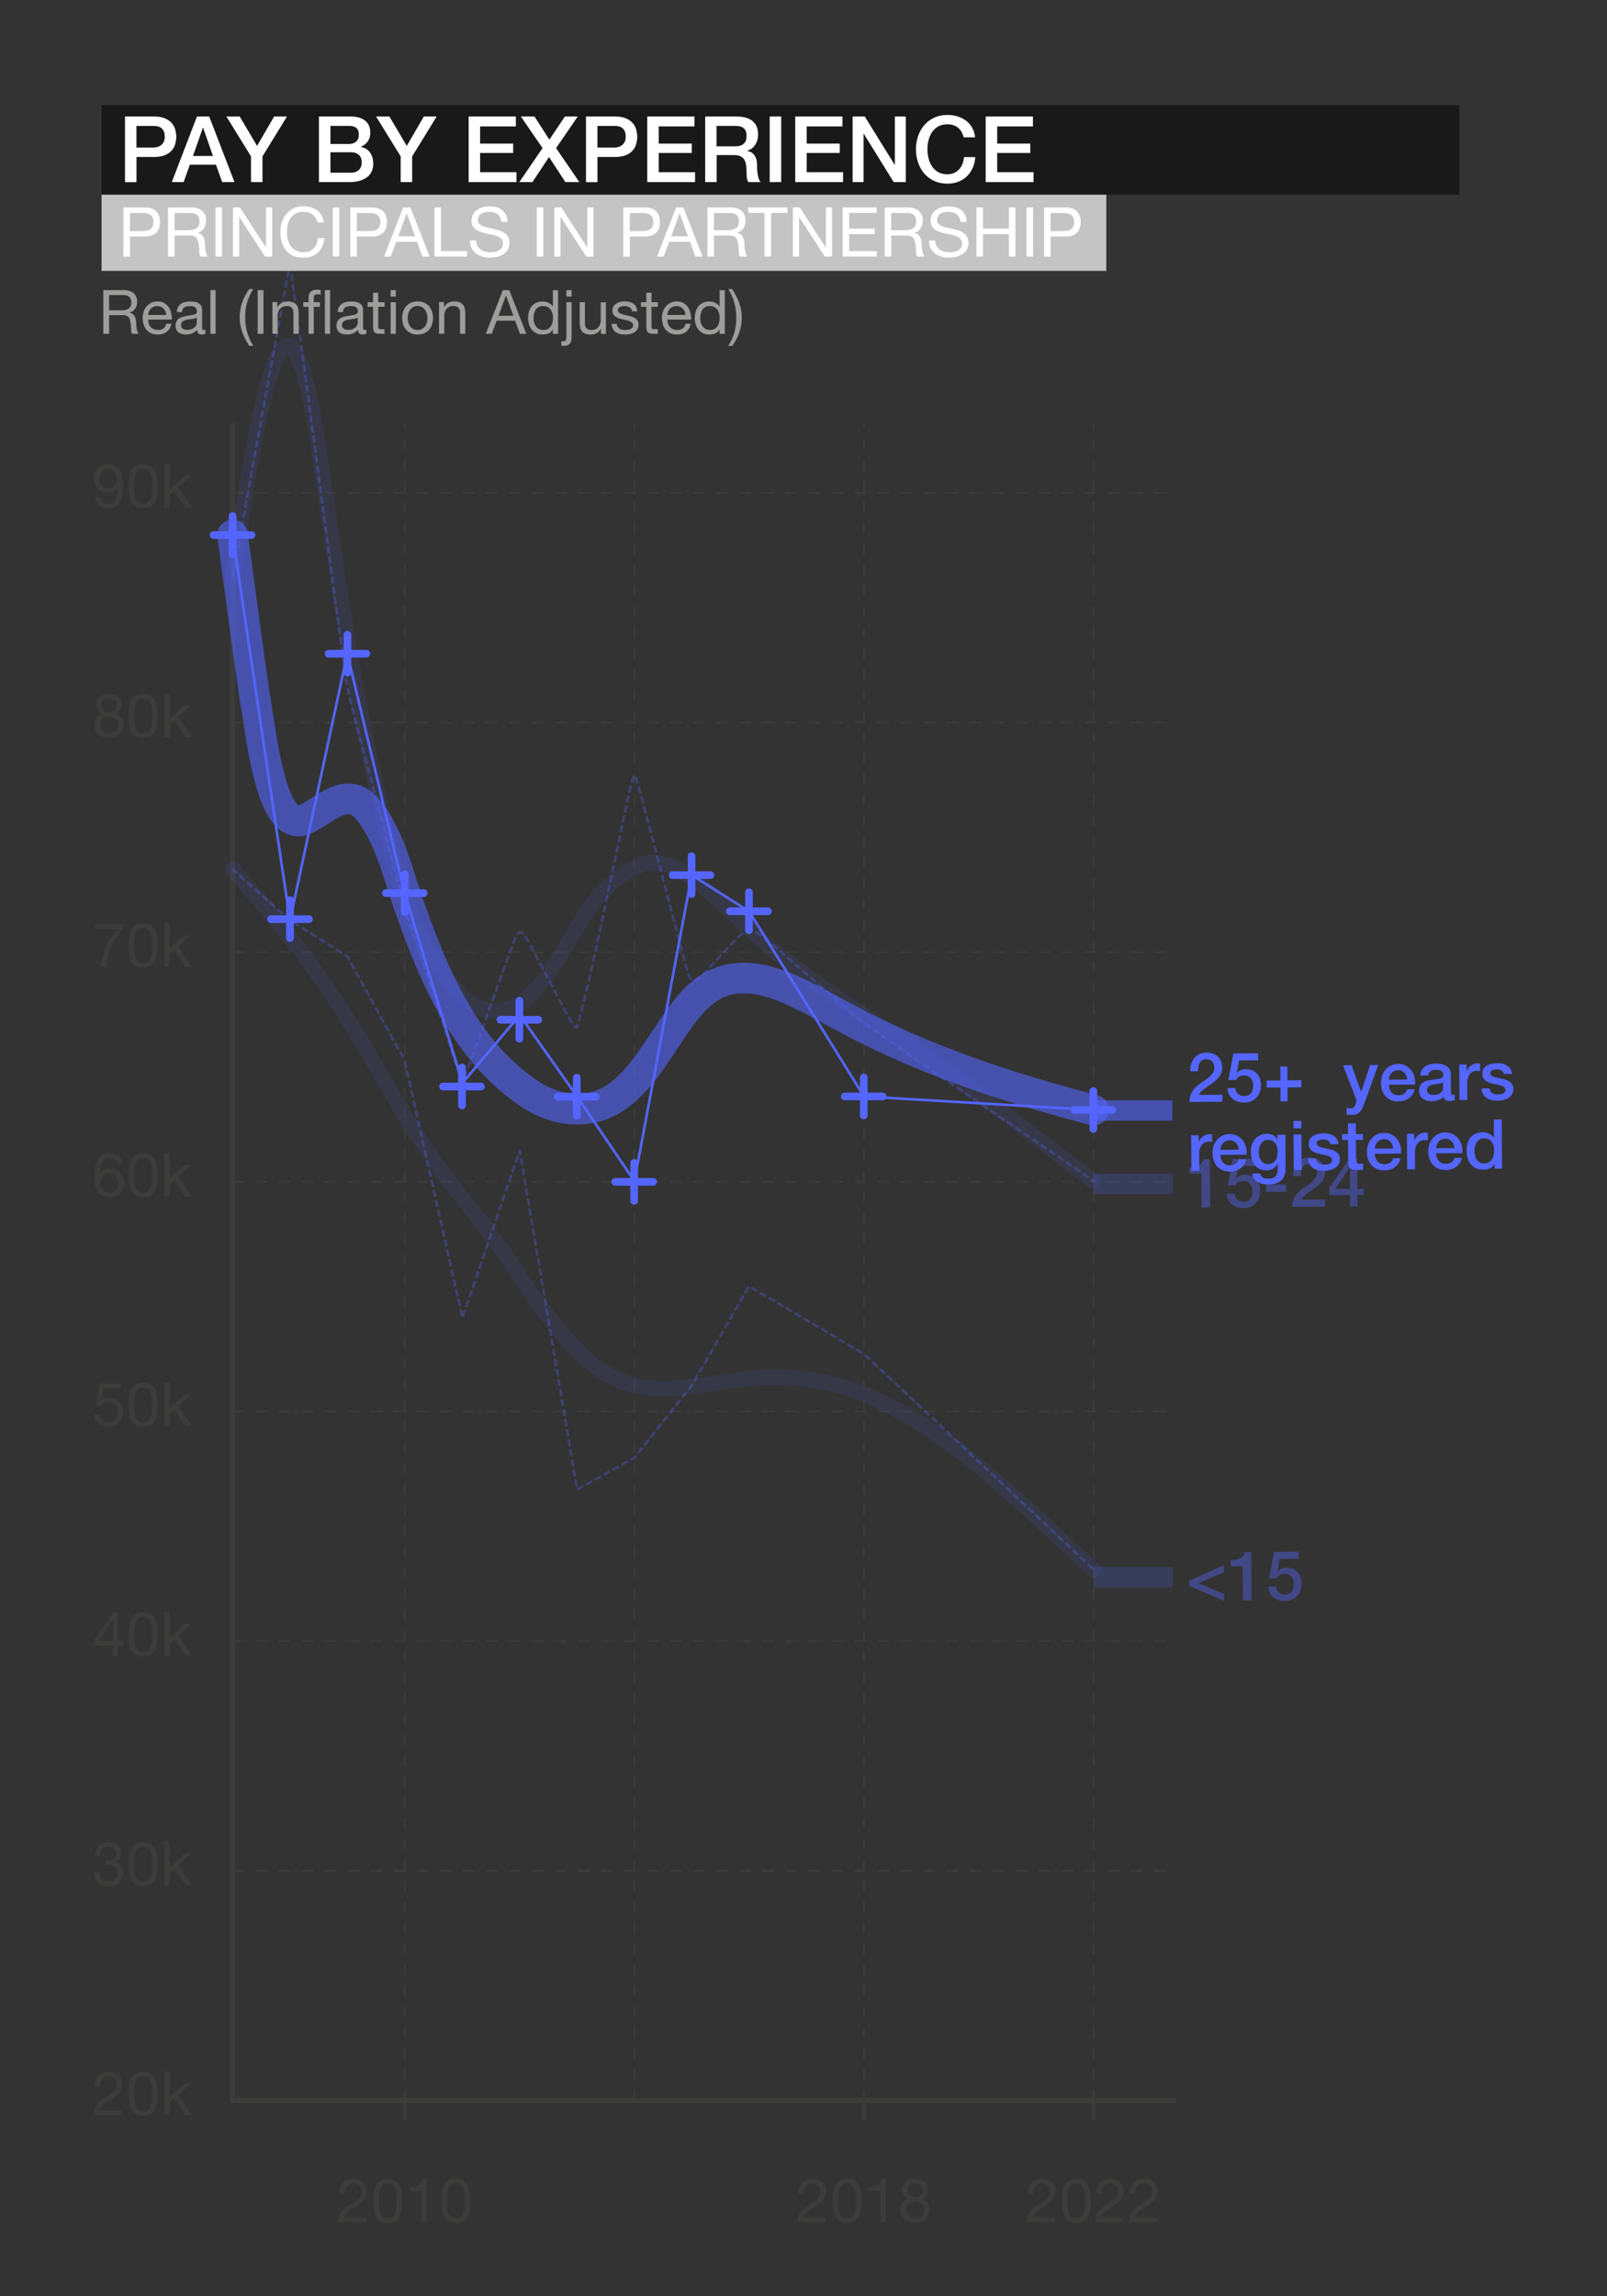 <?xml version="1.0" encoding="UTF-8"?>
<svg xmlns="http://www.w3.org/2000/svg" width="420" height="600" viewBox="0 0 420 600">
  <rect x="0" y="0" width="420" height="600" fill="#333333" stroke="none"/>
  <defs>
    <style>
      .cls-1, .cls-2, .cls-3, .cls-4, .cls-5, .cls-6, .cls-7, .cls-8, .cls-9, .cls-10, .cls-11, .cls-12 {
        fill: none;
      }

      .cls-13 {
        fill: #3c3c3b;
      }

      .cls-2 {
        opacity: .2;
      }

      .cls-2, .cls-3 {
        stroke-width: 5.33px;
      }

      .cls-2, .cls-3, .cls-4, .cls-6, .cls-7, .cls-11, .cls-12 {
        stroke: #5466ff;
      }

      .cls-2, .cls-3, .cls-5, .cls-8, .cls-9, .cls-10 {
        stroke-miterlimit: 10;
      }

      .cls-3, .cls-7 {
        opacity: .6;
      }

      .cls-4, .cls-6, .cls-7, .cls-11, .cls-12 {
        stroke-linecap: round;
        stroke-linejoin: round;
      }

      .cls-4, .cls-11 {
        stroke-width: .67px;
      }

      .cls-5 {
        stroke-dasharray: 3.01;
      }

      .cls-5, .cls-8, .cls-9, .cls-10 {
        stroke: #3c3c3b;
      }

      .cls-5, .cls-10 {
        stroke-width: .47px;
      }

      .cls-6 {
        opacity: .1;
        stroke-width: 4px;
      }

      .cls-14 {
        isolation: isolate;
      }

      .cls-7 {
        stroke-width: 8px;
      }

      .cls-15 {
        fill: #c4c4c4;
      }

      .cls-9 {
        stroke-width: 1.33px;
      }

      .cls-16 {
        mix-blend-mode: multiply;
      }

      .cls-17 {
        fill: #fff;
      }

      .cls-18 {
        opacity: .4;
      }

      .cls-19 {
        fill: #9d9d9c;
      }

      .cls-10 {
        stroke-dasharray: 2.73;
      }

      .cls-11 {
        opacity: .3;
        stroke-dasharray: 1.33;
      }

      .cls-20 {
        fill: #191919;
      }

      .cls-12 {
        stroke-width: 2px;
      }

      .cls-21 {
        fill: #5466ff;
      }
    </style>
  </defs>
  <g class="cls-14">
    <g id="lines" class="cls-16">
      <line class="cls-5" x1="60.79" y1="308.81" x2="307.42" y2="308.81"/>
      <line class="cls-5" x1="60.79" y1="188.8" x2="307.42" y2="188.8"/>
      <line class="cls-5" x1="60.79" y1="428.82" x2="307.42" y2="428.82"/>
      <line class="cls-5" x1="60.79" y1="368.81" x2="307.42" y2="368.81"/>
      <line class="cls-5" x1="60.79" y1="248.8" x2="307.42" y2="248.8"/>
      <line class="cls-5" x1="60.79" y1="128.8" x2="307.42" y2="128.8"/>
      <line class="cls-5" x1="60.79" y1="488.82" x2="307.42" y2="488.82"/>
      <line class="cls-10" x1="165.8" y1="548.83" x2="165.8" y2="110.53"/>
      <line class="cls-10" x1="105.8" y1="548.83" x2="105.8" y2="110.53"/>
      <line class="cls-10" x1="225.8" y1="548.83" x2="225.8" y2="110.53"/>
      <line class="cls-10" x1="285.81" y1="548.83" x2="285.81" y2="110.53"/>
      <polyline class="cls-9" points="307.42 548.83 60.79 548.83 60.79 110.53"/>
      <line class="cls-8" x1="105.8" y1="548.83" x2="105.8" y2="553.89"/>
      <line class="cls-8" x1="225.8" y1="548.83" x2="225.8" y2="553.89"/>
      <line class="cls-8" x1="285.81" y1="548.83" x2="285.81" y2="553.89"/>
    </g>
    <g id="lines_text" data-name="lines text" class="cls-16">
      <g>
        <rect class="cls-1" x="8.97" y="536.22" width="41.18" height="21.47"/>
        <path class="cls-13" d="M24.94,543.74c.15-.49.38-.91.7-1.27.31-.36.71-.64,1.18-.84.47-.2,1-.3,1.6-.3.49,0,.95.07,1.38.22.43.14.81.35,1.13.62.32.27.57.61.76,1.02.19.41.28.87.28,1.41,0,.5-.08.94-.23,1.33-.16.38-.36.73-.62,1.03-.26.3-.55.58-.88.82-.33.25-.67.48-1.02.7-.35.21-.7.42-1.06.63-.35.21-.67.43-.97.66-.29.23-.54.49-.75.76-.21.27-.34.58-.41.94h5.82v1.2h-7.41c.05-.67.17-1.25.36-1.72.19-.47.42-.89.71-1.24s.61-.66.98-.93c.36-.27.74-.52,1.14-.75.48-.3.9-.57,1.26-.82.36-.25.66-.5.9-.76.24-.26.42-.53.54-.83.12-.3.18-.65.18-1.04,0-.31-.06-.59-.18-.84-.12-.25-.28-.47-.47-.65-.2-.18-.43-.32-.7-.42-.27-.1-.55-.14-.85-.14-.39,0-.73.08-1.02.25-.28.17-.51.38-.7.65s-.31.57-.39.9c-.08.34-.12.67-.1,1.02h-1.36c-.03-.58.03-1.11.18-1.6Z"/>
        <path class="cls-13" d="M33.66,545.8c.02-.45.07-.89.16-1.31.08-.43.21-.83.37-1.22.16-.38.38-.72.66-1.01.28-.29.63-.52,1.05-.69.42-.17.92-.26,1.51-.26s1.09.09,1.51.26c.42.17.77.4,1.05.69s.5.62.66,1.01c.16.38.28.79.37,1.22.08.43.14.86.16,1.31.02.45.03.88.03,1.3s-.01.85-.03,1.3c-.02.45-.08.89-.16,1.31-.09.43-.21.83-.37,1.21-.16.38-.38.71-.66,1s-.62.51-1.04.68c-.42.17-.92.25-1.52.25s-1.09-.08-1.51-.25c-.42-.17-.77-.39-1.05-.68-.28-.29-.5-.62-.66-1-.16-.38-.28-.78-.37-1.21-.09-.43-.14-.86-.16-1.31-.02-.45-.03-.88-.03-1.3s.01-.85.03-1.3ZM35.11,548.52c.03.53.11,1.02.26,1.49s.38.86.7,1.18c.32.32.77.48,1.34.48s1.02-.16,1.34-.48c.32-.32.55-.71.7-1.18s.23-.96.26-1.49c.03-.53.04-1.01.04-1.43,0-.28,0-.58,0-.92,0-.34-.03-.67-.08-1.01-.05-.34-.12-.66-.21-.98-.09-.32-.22-.6-.4-.84-.18-.24-.4-.43-.66-.58s-.59-.22-.98-.22-.71.07-.98.22c-.27.15-.49.34-.66.58-.18.24-.31.52-.4.84-.09.32-.16.65-.21.98-.05.34-.07.67-.08,1.01s0,.64,0,.92c0,.43.01.9.04,1.43Z"/>
        <path class="cls-13" d="M44.31,541.24v6.77l3.78-3.62h1.82l-3.28,3.01,3.52,5.26h-1.73l-2.83-4.32-1.28,1.18v3.14h-1.36v-11.42h1.36Z"/>
      </g>
      <g>
        <rect class="cls-1" x="8.97" y="296.2" width="41.18" height="21.47"/>
        <path class="cls-13" d="M30.09,302.97c-.33-.31-.77-.46-1.31-.46-.58,0-1.04.14-1.39.42-.35.28-.63.64-.82,1.07s-.33.9-.41,1.4c-.07.5-.12.97-.13,1.41l.03.03c.32-.52.72-.9,1.19-1.14.47-.23,1.02-.35,1.64-.35.54,0,1.03.09,1.46.28.43.19.79.45,1.09.78.29.33.52.72.68,1.17.16.45.24.93.24,1.46,0,.42-.06.85-.19,1.3-.13.45-.34.86-.63,1.22-.29.37-.68.67-1.17.91-.49.24-1.08.36-1.8.36-.84,0-1.52-.17-2.03-.51-.51-.34-.91-.78-1.18-1.31-.28-.53-.46-1.12-.55-1.76-.09-.64-.14-1.26-.14-1.86,0-.78.07-1.53.2-2.26s.36-1.38.68-1.94c.32-.56.75-1.02,1.28-1.36s1.21-.51,2.02-.51c.94,0,1.68.25,2.24.74s.88,1.21.96,2.15h-1.36c-.06-.51-.26-.92-.59-1.23ZM27.63,306.76c-.29.13-.53.31-.74.54-.2.23-.36.5-.46.82-.1.31-.15.65-.15,1s.05.68.16.99c.11.31.26.58.46.8.2.22.44.4.74.54.29.13.63.2,1,.2s.7-.07.98-.2.52-.32.71-.55c.19-.23.34-.5.44-.81.1-.3.15-.62.15-.95,0-.35-.04-.69-.14-1-.09-.31-.23-.59-.42-.82s-.43-.41-.72-.55c-.29-.14-.62-.21-1.01-.21s-.72.07-1.01.2Z"/>
        <path class="cls-13" d="M33.66,305.79c.02-.45.07-.89.16-1.31.08-.43.21-.83.37-1.22.16-.38.38-.72.66-1.01.28-.29.63-.52,1.05-.69.42-.17.92-.26,1.51-.26s1.09.09,1.51.26c.42.17.77.4,1.05.69s.5.62.66,1.01c.16.38.28.79.37,1.22.08.43.14.86.16,1.31.02.45.03.88.03,1.3s-.01.85-.03,1.3c-.02.45-.08.89-.16,1.31-.09.43-.21.83-.37,1.21-.16.38-.38.71-.66,1s-.62.51-1.04.68c-.42.17-.92.25-1.52.25s-1.09-.08-1.51-.25c-.42-.17-.77-.39-1.05-.68-.28-.29-.5-.62-.66-1-.16-.38-.28-.78-.37-1.21-.09-.43-.14-.86-.16-1.31-.02-.45-.03-.88-.03-1.3s.01-.85.03-1.3ZM35.11,308.5c.03.53.11,1.02.26,1.49s.38.86.7,1.18c.32.32.77.48,1.34.48s1.02-.16,1.34-.48c.32-.32.55-.71.7-1.18s.23-.96.26-1.49c.03-.53.04-1.01.04-1.43,0-.28,0-.58,0-.92,0-.34-.03-.67-.08-1.01-.05-.34-.12-.66-.21-.98-.09-.32-.22-.6-.4-.84-.18-.24-.4-.43-.66-.58s-.59-.22-.98-.22-.71.07-.98.22c-.27.15-.49.34-.66.58-.18.24-.31.52-.4.84-.09.32-.16.65-.21.98-.05.34-.07.67-.08,1.01s0,.64,0,.92c0,.43.01.9.04,1.43Z"/>
        <path class="cls-13" d="M44.31,301.23v6.77l3.78-3.62h1.82l-3.28,3.01,3.52,5.26h-1.73l-2.83-4.32-1.28,1.18v3.14h-1.36v-11.42h1.36Z"/>
      </g>
      <g>
        <rect class="cls-1" x="8.97" y="416.21" width="41.18" height="21.47"/>
        <path class="cls-13" d="M32.3,428.8v1.2h-1.54v2.66h-1.28v-2.66h-4.98v-1.31l5.17-7.38h1.09v7.49h1.54ZM29.48,423.25h-.03l-3.78,5.55h3.81v-5.55Z"/>
        <path class="cls-13" d="M33.66,425.79c.02-.45.07-.89.16-1.31.08-.43.21-.83.37-1.22.16-.38.38-.72.66-1.01.28-.29.63-.52,1.05-.69.42-.17.92-.26,1.51-.26s1.09.09,1.51.26c.42.17.77.4,1.05.69s.5.62.66,1.01c.16.38.28.79.37,1.22.08.43.14.86.16,1.31.02.45.03.88.03,1.3s-.01.85-.03,1.3c-.02.45-.08.89-.16,1.31-.09.43-.21.83-.37,1.21-.16.38-.38.71-.66,1s-.62.51-1.04.68c-.42.17-.92.25-1.52.25s-1.09-.08-1.51-.25c-.42-.17-.77-.39-1.05-.68-.28-.29-.5-.62-.66-1-.16-.38-.28-.78-.37-1.21-.09-.43-.14-.86-.16-1.31-.02-.45-.03-.88-.03-1.3s.01-.85.03-1.3ZM35.11,428.51c.03.53.11,1.02.26,1.49s.38.86.7,1.18c.32.32.77.48,1.34.48s1.02-.16,1.34-.48c.32-.32.55-.71.7-1.18s.23-.96.26-1.49c.03-.53.04-1.01.04-1.43,0-.28,0-.58,0-.92,0-.34-.03-.67-.08-1.01-.05-.34-.12-.66-.21-.98-.09-.32-.22-.6-.4-.84-.18-.24-.4-.43-.66-.58s-.59-.22-.98-.22-.71.07-.98.22c-.27.15-.49.34-.66.58-.18.24-.31.52-.4.84-.09.32-.16.65-.21.98-.05.34-.07.67-.08,1.01s0,.64,0,.92c0,.43.01.9.04,1.43Z"/>
        <path class="cls-13" d="M44.31,421.23v6.77l3.78-3.62h1.82l-3.28,3.01,3.52,5.26h-1.73l-2.83-4.32-1.28,1.18v3.14h-1.36v-11.42h1.36Z"/>
      </g>
      <g>
        <rect class="cls-1" x="8.97" y="176.2" width="41.18" height="21.47"/>
        <path class="cls-13" d="M25.37,182.96c.18-.36.43-.66.74-.9.31-.25.66-.43,1.06-.56.4-.13.82-.19,1.26-.19.62,0,1.15.08,1.58.25.44.17.79.38,1.06.66.27.27.47.58.6.93.13.35.19.7.19,1.06,0,.51-.14.98-.42,1.4-.28.42-.66.74-1.14.95.68.21,1.19.56,1.52,1.05.33.49.5,1.08.5,1.78,0,.55-.1,1.05-.3,1.47-.2.43-.46.79-.8,1.08s-.73.51-1.19.66c-.46.15-.95.22-1.47.22s-1.05-.07-1.52-.21c-.47-.14-.88-.35-1.22-.64s-.62-.65-.82-1.08-.3-.94-.3-1.51c0-.67.17-1.26.51-1.75.34-.5.83-.86,1.47-1.08-.48-.19-.86-.5-1.15-.94-.29-.43-.43-.9-.43-1.42,0-.47.09-.88.27-1.24ZM26.82,191.05c.45.39,1.03.58,1.74.58.34,0,.65-.06.94-.17.28-.11.53-.27.74-.46.21-.2.37-.43.48-.7.11-.27.17-.56.17-.88s-.06-.59-.18-.86c-.12-.26-.29-.49-.5-.68-.21-.19-.46-.34-.74-.46-.28-.11-.58-.17-.9-.17s-.64.05-.94.15c-.29.1-.55.25-.77.44-.22.19-.39.42-.51.69-.12.27-.18.57-.18.9,0,.68.23,1.22.68,1.61ZM26.7,185.05c.11.23.25.42.43.57.18.15.39.26.64.34.25.07.51.11.78.11.54,0,.99-.16,1.34-.48.35-.32.53-.77.53-1.34s-.18-1.01-.54-1.3c-.36-.29-.81-.44-1.37-.44-.27,0-.52.04-.77.11-.25.08-.46.19-.63.34-.18.15-.32.33-.42.54s-.16.46-.16.75c0,.31.05.58.16.81Z"/>
        <path class="cls-13" d="M33.66,185.78c.02-.45.07-.89.16-1.31.08-.43.21-.83.37-1.22.16-.38.38-.72.66-1.01.28-.29.63-.52,1.05-.69.42-.17.92-.26,1.51-.26s1.09.09,1.51.26c.42.17.77.4,1.05.69s.5.62.66,1.01c.16.38.28.79.37,1.22.08.43.14.86.16,1.31.02.45.03.88.03,1.3s-.01.85-.03,1.3c-.02.45-.08.89-.16,1.31-.09.43-.21.83-.37,1.21-.16.38-.38.71-.66,1s-.62.51-1.04.68c-.42.17-.92.25-1.52.25s-1.09-.08-1.51-.25c-.42-.17-.77-.39-1.05-.68-.28-.29-.5-.62-.66-1-.16-.38-.28-.78-.37-1.21-.09-.43-.14-.86-.16-1.31-.02-.45-.03-.88-.03-1.3s.01-.85.03-1.3ZM35.11,188.49c.03.53.11,1.02.26,1.49s.38.86.7,1.18c.32.32.77.48,1.34.48s1.02-.16,1.34-.48c.32-.32.55-.71.7-1.18s.23-.96.26-1.49c.03-.53.04-1.01.04-1.43,0-.28,0-.58,0-.92,0-.34-.03-.67-.08-1.01-.05-.34-.12-.66-.21-.98-.09-.32-.22-.6-.4-.84-.18-.24-.4-.43-.66-.58s-.59-.22-.98-.22-.71.07-.98.22c-.27.15-.49.34-.66.58-.18.24-.31.52-.4.84-.09.32-.16.65-.21.98-.05.34-.07.67-.08,1.01s0,.64,0,.92c0,.43.01.9.04,1.43Z"/>
        <path class="cls-13" d="M44.31,181.22v6.77l3.78-3.62h1.82l-3.28,3.01,3.52,5.26h-1.73l-2.83-4.32-1.28,1.18v3.14h-1.36v-11.42h1.36Z"/>
      </g>
      <g>
        <rect class="cls-1" x="8.97" y="116.2" width="41.18" height="21.47"/>
        <path class="cls-13" d="M26.87,131.19c.39.3.86.45,1.41.45.83,0,1.46-.36,1.87-1.08.42-.72.65-1.82.69-3.3l-.03-.03c-.26.48-.62.86-1.09,1.14-.47.28-.98.42-1.54.42s-1.09-.09-1.54-.28c-.45-.19-.82-.44-1.13-.78-.3-.33-.53-.73-.69-1.2-.15-.47-.23-.98-.23-1.54s.09-1.04.27-1.5c.18-.45.44-.84.77-1.17.33-.33.72-.58,1.18-.76.46-.18.96-.27,1.5-.27s1.04.08,1.5.25c.47.17.88.45,1.23.86.35.41.63.96.84,1.66s.31,1.59.31,2.66c0,1.96-.31,3.47-.94,4.52s-1.62,1.58-3,1.58c-.95,0-1.74-.24-2.37-.72-.63-.48-.99-1.21-1.07-2.19h1.36c.05.55.28.98.67,1.28ZM30.45,124.1c-.1-.31-.25-.58-.45-.82-.2-.24-.44-.43-.73-.57s-.62-.21-1.01-.21c-.41,0-.75.07-1.03.22-.28.15-.51.35-.69.6-.18.25-.3.54-.38.86-.08.32-.12.66-.12,1.01,0,.31.06.61.17.9.11.29.27.54.46.77.2.22.43.4.7.54.27.13.57.2.9.2.35,0,.67-.07.96-.2s.53-.31.74-.54c.2-.23.36-.5.46-.8.11-.3.16-.62.16-.95,0-.35-.05-.68-.15-.99Z"/>
        <path class="cls-13" d="M33.66,125.78c.02-.45.07-.89.16-1.31.08-.43.21-.83.37-1.22.16-.38.38-.72.66-1.01.28-.29.63-.52,1.05-.69.42-.17.92-.26,1.51-.26s1.09.09,1.51.26c.42.17.77.4,1.05.69s.5.62.66,1.01c.16.38.28.79.37,1.22.08.43.14.86.16,1.31.02.45.03.88.03,1.3s-.01.85-.03,1.3c-.02.45-.08.89-.16,1.31-.09.43-.21.83-.37,1.21-.16.38-.38.71-.66,1s-.62.51-1.04.68c-.42.17-.92.25-1.52.25s-1.09-.08-1.51-.25c-.42-.17-.77-.39-1.05-.68-.28-.29-.5-.62-.66-1-.16-.38-.28-.78-.37-1.21-.09-.43-.14-.86-.16-1.31-.02-.45-.03-.88-.03-1.3s.01-.85.03-1.3ZM35.11,128.49c.03.53.11,1.02.26,1.49s.38.86.7,1.18c.32.32.77.48,1.34.48s1.02-.16,1.34-.48c.32-.32.55-.71.7-1.18s.23-.96.26-1.49c.03-.53.04-1.01.04-1.43,0-.28,0-.58,0-.92,0-.34-.03-.67-.08-1.01-.05-.34-.12-.66-.21-.98-.09-.32-.22-.6-.4-.84-.18-.24-.4-.43-.66-.58s-.59-.22-.98-.22-.71.07-.98.22c-.27.15-.49.34-.66.58-.18.24-.31.52-.4.84-.09.32-.16.65-.21.98-.05.34-.07.67-.08,1.01s0,.64,0,.92c0,.43.01.9.04,1.43Z"/>
        <path class="cls-13" d="M44.31,121.22v6.77l3.78-3.62h1.82l-3.28,3.01,3.52,5.26h-1.73l-2.83-4.32-1.28,1.18v3.14h-1.36v-11.42h1.36Z"/>
      </g>
      <g>
        <rect class="cls-1" x="8.97" y="356.2" width="41.18" height="21.47"/>
        <path class="cls-13" d="M27,362.7l-.61,3.26.03.03c.25-.28.56-.48.95-.62.39-.13.78-.2,1.16-.2.5,0,.98.08,1.42.24.45.16.84.4,1.17.73.33.33.59.73.78,1.22.19.49.29,1.05.29,1.7,0,.48-.08.95-.25,1.4-.17.45-.41.86-.74,1.21-.33.35-.74.63-1.24.84s-1.08.31-1.74.31c-.49,0-.95-.07-1.38-.22-.43-.14-.81-.35-1.14-.62-.33-.27-.59-.61-.78-1.02-.19-.41-.29-.86-.3-1.38h1.36c.02.29.09.56.22.81.12.25.29.47.5.66s.45.33.74.43c.28.1.59.15.94.15.32,0,.63-.06.92-.17.29-.11.55-.28.77-.5.22-.22.39-.5.52-.84s.19-.73.19-1.18c0-.37-.06-.72-.18-1.03-.12-.31-.3-.59-.52-.82-.22-.23-.49-.41-.81-.54s-.66-.19-1.05-.19c-.45,0-.85.1-1.19.3-.35.2-.65.46-.92.78l-1.17-.06,1.06-5.89h5.6v1.2h-4.58Z"/>
        <path class="cls-13" d="M33.66,365.79c.02-.45.07-.89.16-1.31.08-.43.21-.83.37-1.22.16-.38.38-.72.66-1.01.28-.29.63-.52,1.05-.69.42-.17.92-.26,1.51-.26s1.09.09,1.51.26c.42.17.77.4,1.05.69s.5.62.66,1.01c.16.38.28.79.37,1.22.08.43.14.86.16,1.31.02.45.03.88.03,1.3s-.01.85-.03,1.3c-.02.45-.08.89-.16,1.31-.09.43-.21.83-.37,1.21-.16.38-.38.71-.66,1s-.62.51-1.04.68c-.42.17-.92.25-1.52.25s-1.09-.08-1.51-.25c-.42-.17-.77-.39-1.05-.68-.28-.29-.5-.62-.66-1-.16-.38-.28-.78-.37-1.21-.09-.43-.14-.86-.16-1.31-.02-.45-.03-.88-.03-1.3s.01-.85.03-1.3ZM35.11,368.5c.03.53.11,1.02.26,1.49s.38.86.7,1.18c.32.32.77.48,1.34.48s1.02-.16,1.34-.48c.32-.32.55-.71.7-1.18s.23-.96.26-1.49c.03-.53.04-1.01.04-1.43,0-.28,0-.58,0-.92,0-.34-.03-.67-.08-1.01-.05-.34-.12-.66-.21-.98-.09-.32-.22-.6-.4-.84-.18-.24-.4-.43-.66-.58s-.59-.22-.98-.22-.71.07-.98.22c-.27.15-.49.34-.66.58-.18.24-.31.52-.4.84-.09.32-.16.65-.21.98-.05.34-.07.67-.08,1.01s0,.64,0,.92c0,.43.01.9.04,1.43Z"/>
        <path class="cls-13" d="M44.31,361.23v6.77l3.78-3.62h1.82l-3.28,3.01,3.52,5.26h-1.73l-2.83-4.32-1.28,1.18v3.14h-1.36v-11.42h1.36Z"/>
      </g>
      <g>
        <rect class="cls-1" x="8.97" y="476.21" width="41.18" height="21.47"/>
        <path class="cls-13" d="M27.69,486.19h.45c.29,0,.56-.04.82-.12.26-.08.49-.2.69-.35.2-.15.35-.35.47-.58.12-.23.18-.5.18-.8,0-.61-.19-1.06-.58-1.37-.38-.3-.86-.46-1.44-.46-.36,0-.68.07-.95.2-.27.13-.5.31-.67.54-.18.22-.31.49-.39.78-.09.3-.13.61-.13.94h-1.36c.02-.54.11-1.04.26-1.49.16-.45.38-.83.66-1.15.29-.32.65-.57,1.08-.75.43-.18.93-.27,1.5-.27.49,0,.95.06,1.37.18.42.12.79.31,1.1.55.31.25.55.56.73.94.18.38.26.84.26,1.36s-.15.97-.45,1.36-.67.69-1.12.9v.03c.69.15,1.21.48,1.54.98.34.5.5,1.09.5,1.78,0,.57-.1,1.06-.31,1.5s-.49.79-.84,1.08c-.35.29-.77.5-1.24.65s-.98.22-1.51.22c-.58,0-1.1-.08-1.57-.24s-.87-.4-1.2-.71c-.33-.31-.58-.7-.76-1.16-.18-.46-.26-.98-.25-1.57h1.36c.02.74.23,1.34.64,1.8s1,.7,1.78.7c.33,0,.65-.05.94-.15.3-.1.56-.25.78-.43.22-.19.4-.42.54-.69.13-.27.2-.58.2-.92s-.06-.66-.19-.94c-.13-.27-.3-.5-.51-.69-.21-.19-.47-.33-.76-.42-.29-.09-.61-.14-.95-.14-.29,0-.56.02-.82.05v-1.15c.05.01.1.02.14.02Z"/>
        <path class="cls-13" d="M33.66,485.79c.02-.45.07-.89.16-1.31.08-.43.21-.83.37-1.22.16-.38.38-.72.66-1.01.28-.29.63-.52,1.05-.69.42-.17.92-.26,1.51-.26s1.09.09,1.51.26c.42.17.77.4,1.05.69s.5.62.66,1.01c.16.38.28.79.37,1.22.08.43.14.86.16,1.31.02.45.03.88.03,1.3s-.01.85-.03,1.3c-.02.45-.08.89-.16,1.31-.09.43-.21.83-.37,1.21-.16.38-.38.71-.66,1s-.62.51-1.04.68c-.42.17-.92.25-1.52.25s-1.09-.08-1.51-.25c-.42-.17-.77-.39-1.05-.68-.28-.29-.5-.62-.66-1-.16-.38-.28-.78-.37-1.21-.09-.43-.14-.86-.16-1.31-.02-.45-.03-.88-.03-1.3s.01-.85.03-1.3ZM35.11,488.51c.03.53.11,1.02.26,1.49s.38.86.7,1.18c.32.32.77.48,1.34.48s1.02-.16,1.34-.48c.32-.32.55-.71.7-1.18s.23-.96.26-1.49c.03-.53.04-1.01.04-1.43,0-.28,0-.58,0-.92,0-.34-.03-.67-.08-1.01-.05-.34-.12-.66-.21-.98-.09-.32-.22-.6-.4-.84-.18-.24-.4-.43-.66-.58s-.59-.22-.98-.22-.71.07-.98.22c-.27.15-.49.34-.66.58-.18.24-.31.52-.4.84-.09.32-.16.65-.21.98-.05.34-.07.67-.08,1.01s0,.64,0,.92c0,.43.01.9.04,1.43Z"/>
        <path class="cls-13" d="M44.31,481.23v6.77l3.78-3.62h1.82l-3.28,3.01,3.52,5.26h-1.73l-2.83-4.32-1.28,1.18v3.14h-1.36v-11.42h1.36Z"/>
      </g>
      <g>
        <rect class="cls-1" x="8.97" y="236.2" width="41.18" height="21.47"/>
        <path class="cls-13" d="M30.59,244.68c-.5.78-.95,1.61-1.34,2.5-.39.89-.71,1.8-.95,2.74-.25.94-.4,1.85-.45,2.74h-1.52c.06-.96.22-1.9.47-2.81.25-.91.57-1.79.97-2.62.39-.84.85-1.63,1.37-2.38.52-.75,1.07-1.43,1.67-2.06h-5.95v-1.28h7.34v1.17c-.58.57-1.11,1.24-1.62,2.02Z"/>
        <path class="cls-13" d="M33.66,245.78c.02-.45.07-.89.16-1.31.08-.43.21-.83.37-1.22.16-.38.38-.72.66-1.01.28-.29.63-.52,1.05-.69.42-.17.92-.26,1.51-.26s1.09.09,1.51.26c.42.17.77.4,1.05.69s.5.62.66,1.01c.16.38.28.79.37,1.22.08.43.14.86.16,1.31.02.45.03.88.03,1.3s-.01.85-.03,1.3c-.02.45-.08.89-.16,1.31-.09.43-.21.83-.37,1.21-.16.38-.38.71-.66,1s-.62.51-1.04.68c-.42.17-.92.25-1.52.25s-1.09-.08-1.51-.25c-.42-.17-.77-.39-1.05-.68-.28-.29-.5-.62-.66-1-.16-.38-.28-.78-.37-1.21-.09-.43-.14-.86-.16-1.31-.02-.45-.03-.88-.03-1.3s.01-.85.03-1.3ZM35.11,248.49c.03.53.11,1.02.26,1.49s.38.86.7,1.18c.32.32.77.48,1.34.48s1.02-.16,1.34-.48c.32-.32.55-.71.7-1.18s.23-.96.26-1.49c.03-.53.04-1.01.04-1.43,0-.28,0-.58,0-.92,0-.34-.03-.67-.08-1.01-.05-.34-.12-.66-.21-.98-.09-.32-.22-.6-.4-.84-.18-.24-.4-.43-.66-.58s-.59-.22-.98-.22-.71.07-.98.22c-.27.15-.49.34-.66.58-.18.24-.31.52-.4.84-.09.32-.16.65-.21.98-.05.34-.07.67-.08,1.01s0,.64,0,.92c0,.43.01.9.04,1.43Z"/>
        <path class="cls-13" d="M44.31,241.22v6.77l3.78-3.62h1.82l-3.28,3.01,3.52,5.26h-1.73l-2.83-4.32-1.28,1.18v3.14h-1.36v-11.42h1.36Z"/>
      </g>
      <g>
        <rect class="cls-1" x="66.91" y="562.45" width="77.78" height="24.95"/>
        <path class="cls-13" d="M88.89,571.71c.15-.49.38-.91.7-1.27.31-.36.71-.64,1.18-.84.47-.2,1-.3,1.6-.3.49,0,.95.07,1.38.22s.81.35,1.13.62.57.61.76,1.02.28.87.28,1.41c0,.5-.08.94-.23,1.33-.15.38-.36.73-.62,1.03-.26.3-.55.58-.88.82-.33.25-.67.48-1.02.7-.35.21-.7.42-1.06.63-.35.21-.67.43-.97.66-.29.23-.54.49-.75.76-.21.27-.34.58-.41.94h5.82v1.2h-7.41c.05-.67.17-1.25.36-1.72.19-.47.42-.89.71-1.24s.61-.66.98-.93c.36-.27.74-.52,1.14-.75.48-.3.9-.57,1.26-.82s.66-.5.9-.76c.24-.26.42-.53.54-.83.12-.3.18-.65.18-1.04,0-.31-.06-.59-.18-.84-.12-.25-.27-.47-.47-.65-.2-.18-.43-.32-.7-.42s-.55-.14-.85-.14c-.39,0-.73.08-1.02.25-.28.17-.51.38-.7.65-.18.27-.31.57-.39.9-.08.34-.11.67-.1,1.02h-1.36c-.03-.58.03-1.11.18-1.6Z"/>
        <path class="cls-13" d="M97.61,573.77c.02-.45.07-.89.16-1.31.09-.43.21-.83.37-1.22.16-.38.38-.72.66-1.01s.63-.52,1.05-.69c.42-.17.93-.26,1.51-.26s1.09.09,1.51.26c.42.17.77.4,1.05.69s.5.62.66,1.01c.16.38.28.79.37,1.22.08.43.14.86.16,1.31.02.45.03.88.03,1.3s-.01.85-.03,1.3c-.02.45-.07.89-.16,1.31-.09.43-.21.83-.37,1.21-.16.38-.38.71-.66,1s-.62.51-1.04.68c-.42.17-.92.25-1.52.25s-1.09-.08-1.51-.25c-.42-.17-.77-.39-1.05-.68s-.5-.62-.66-1c-.16-.38-.28-.78-.37-1.21-.08-.43-.14-.86-.16-1.31-.02-.45-.03-.88-.03-1.3s.01-.85.03-1.3ZM99.05,576.49c.03.53.11,1.02.26,1.49.14.46.38.86.7,1.18.32.32.77.48,1.34.48s1.02-.16,1.34-.48c.32-.32.55-.71.7-1.18.14-.46.23-.96.26-1.49.03-.53.04-1.01.04-1.43,0-.28,0-.58,0-.92,0-.34-.03-.67-.08-1.01-.05-.34-.12-.66-.21-.98-.09-.32-.22-.6-.4-.84-.18-.24-.4-.43-.66-.58s-.59-.22-.98-.22-.71.07-.98.22-.49.34-.66.58c-.18.24-.31.52-.4.84-.09.32-.16.65-.21.98-.05.34-.08.67-.08,1.01,0,.34,0,.64,0,.92,0,.43.01.9.04,1.43Z"/>
        <path class="cls-13" d="M110.13,580.64v-8.13h-2.94v-1.09c.38,0,.76-.03,1.12-.09.36-.06.69-.17.98-.33.29-.16.54-.38.74-.66.2-.28.34-.63.42-1.06h1.04v11.34h-1.36Z"/>
        <path class="cls-13" d="M115.4,573.77c.02-.45.07-.89.16-1.31.09-.43.21-.83.37-1.22.16-.38.38-.72.66-1.01s.63-.52,1.05-.69c.42-.17.93-.26,1.51-.26s1.09.09,1.51.26c.42.17.77.4,1.05.69s.5.62.66,1.01c.16.38.28.79.37,1.22.08.43.14.86.16,1.31.02.45.03.88.03,1.3s-.01.85-.03,1.3c-.02.45-.07.89-.16,1.31-.09.43-.21.83-.37,1.21-.16.38-.38.71-.66,1s-.62.51-1.04.68c-.42.17-.92.25-1.52.25s-1.09-.08-1.51-.25c-.42-.17-.77-.39-1.05-.68s-.5-.62-.66-1c-.16-.38-.28-.78-.37-1.21-.08-.43-.14-.86-.16-1.31-.02-.45-.03-.88-.03-1.3s.01-.85.03-1.3ZM116.85,576.49c.03.53.11,1.02.26,1.49.14.46.38.86.7,1.18.32.32.77.48,1.34.48s1.02-.16,1.34-.48c.32-.32.55-.71.7-1.18.14-.46.23-.96.26-1.49.03-.53.04-1.01.04-1.43,0-.28,0-.58,0-.92,0-.34-.03-.67-.08-1.01-.05-.34-.12-.66-.21-.98-.09-.32-.22-.6-.4-.84-.18-.24-.4-.43-.66-.58s-.59-.22-.98-.22-.71.07-.98.22-.49.34-.66.58c-.18.24-.31.52-.4.84-.09.32-.16.65-.21.98-.05.34-.08.67-.08,1.01,0,.34,0,.64,0,.92,0,.43.01.9.04,1.43Z"/>
      </g>
      <g>
        <rect class="cls-1" x="186.45" y="562.45" width="78.71" height="24.95"/>
        <path class="cls-13" d="M208.89,571.71c.15-.49.38-.91.7-1.27.31-.36.71-.64,1.18-.84.47-.2,1-.3,1.6-.3.49,0,.95.07,1.38.22.43.14.81.35,1.13.62.32.27.57.61.76,1.02.19.41.28.87.28,1.41,0,.5-.08.94-.23,1.33-.16.38-.36.73-.62,1.03-.26.3-.55.58-.88.82-.33.25-.67.48-1.02.7-.35.21-.7.42-1.06.63-.35.21-.67.43-.97.66-.29.23-.54.49-.75.76-.21.27-.34.58-.41.94h5.82v1.2h-7.41c.05-.67.17-1.25.36-1.72.19-.47.42-.89.71-1.24s.61-.66.98-.93c.36-.27.74-.52,1.14-.75.48-.3.9-.57,1.26-.82.36-.25.66-.5.9-.76.24-.26.42-.53.54-.83.12-.3.18-.65.18-1.04,0-.31-.06-.59-.18-.84-.12-.25-.28-.47-.47-.65-.2-.18-.43-.32-.7-.42-.27-.1-.55-.14-.85-.14-.39,0-.73.08-1.02.25-.28.17-.51.38-.7.65s-.31.57-.39.9c-.08.34-.12.67-.1,1.02h-1.36c-.03-.58.03-1.11.18-1.6Z"/>
        <path class="cls-13" d="M217.61,573.77c.02-.45.07-.89.16-1.31.08-.43.21-.83.37-1.22.16-.38.38-.72.66-1.01.28-.29.63-.52,1.05-.69.42-.17.92-.26,1.51-.26s1.09.09,1.51.26c.42.17.77.4,1.05.69s.5.62.66,1.01c.16.38.28.79.37,1.22.08.43.14.86.16,1.31.02.45.03.88.03,1.3s-.01.85-.03,1.3c-.02.45-.08.89-.16,1.31-.09.43-.21.83-.37,1.21-.16.38-.38.71-.66,1s-.62.51-1.04.68c-.42.17-.92.25-1.52.25s-1.09-.08-1.51-.25c-.42-.17-.77-.39-1.05-.68-.28-.29-.5-.62-.66-1-.16-.38-.28-.78-.37-1.21-.09-.43-.14-.86-.16-1.31-.02-.45-.03-.88-.03-1.3s.01-.85.03-1.3ZM219.06,576.49c.03.53.11,1.02.26,1.49s.38.86.7,1.18c.32.32.77.48,1.34.48s1.02-.16,1.34-.48c.32-.32.55-.71.7-1.18s.23-.96.26-1.49c.03-.53.04-1.01.04-1.43,0-.28,0-.58,0-.92,0-.34-.03-.67-.08-1.01-.05-.34-.12-.66-.21-.98-.09-.32-.22-.6-.4-.84-.18-.24-.4-.43-.66-.58s-.59-.22-.98-.22-.71.07-.98.22c-.27.15-.49.34-.66.58-.18.24-.31.52-.4.84-.09.32-.16.65-.21.98-.05.34-.07.67-.08,1.01s0,.64,0,.92c0,.43.01.9.04,1.43Z"/>
        <path class="cls-13" d="M230.14,580.64v-8.13h-2.94v-1.09c.38,0,.76-.03,1.12-.09.36-.06.69-.17.98-.33.29-.16.54-.38.74-.66.2-.28.34-.63.42-1.06h1.04v11.34h-1.36Z"/>
        <path class="cls-13" d="M236.01,570.95c.18-.36.43-.66.74-.9.31-.25.66-.43,1.06-.56s.82-.19,1.26-.19c.62,0,1.15.08,1.58.25.44.17.79.38,1.06.66.27.27.47.58.6.93.13.35.19.7.19,1.06,0,.51-.14.98-.42,1.4-.28.42-.66.74-1.14.95.68.21,1.19.56,1.52,1.05.33.49.5,1.08.5,1.78,0,.55-.1,1.05-.3,1.47-.2.43-.46.79-.8,1.08s-.73.51-1.19.66c-.46.15-.95.22-1.47.22s-1.05-.07-1.52-.21c-.47-.14-.88-.35-1.22-.64s-.62-.65-.82-1.08c-.2-.43-.3-.94-.3-1.51,0-.67.17-1.26.51-1.75.34-.5.83-.86,1.47-1.08-.48-.19-.86-.5-1.15-.94-.29-.43-.43-.9-.43-1.42,0-.47.09-.88.27-1.24ZM237.46,579.05c.45.39,1.03.58,1.74.58.34,0,.65-.06.94-.17.28-.11.53-.27.74-.46.21-.2.37-.43.48-.7.11-.27.17-.56.17-.88s-.06-.59-.18-.86c-.12-.26-.29-.49-.5-.68-.21-.19-.46-.34-.74-.46-.28-.11-.58-.17-.9-.17s-.64.05-.94.15c-.29.1-.55.25-.77.44-.22.19-.39.42-.51.69-.12.27-.18.57-.18.9,0,.68.23,1.22.68,1.61ZM237.34,573.05c.11.23.25.42.43.57s.39.26.64.34.51.11.78.11c.54,0,.99-.16,1.34-.48.35-.32.53-.77.53-1.34s-.18-1.01-.54-1.3c-.36-.29-.81-.44-1.37-.44-.27,0-.52.04-.77.11-.25.08-.46.19-.63.34s-.32.33-.42.54c-.11.21-.16.46-.16.75,0,.31.05.58.16.81Z"/>
      </g>
      <g>
        <rect class="cls-1" x="242.52" y="562.45" width="86.45" height="24.95"/>
        <path class="cls-13" d="M268.84,571.71c.15-.49.38-.91.7-1.27.31-.36.71-.64,1.18-.84.47-.2,1-.3,1.6-.3.49,0,.95.07,1.38.22s.81.35,1.13.62.57.61.76,1.02.28.87.28,1.41c0,.5-.08.94-.23,1.33-.15.38-.36.73-.62,1.03-.26.3-.55.58-.88.82-.33.25-.67.48-1.02.7-.35.21-.7.42-1.06.63-.35.21-.67.43-.97.66-.29.23-.54.49-.75.76-.21.27-.34.58-.41.94h5.82v1.2h-7.41c.05-.67.17-1.25.36-1.72.19-.47.42-.89.71-1.24s.61-.66.98-.93c.36-.27.74-.52,1.14-.75.48-.3.9-.57,1.26-.82s.66-.5.9-.76c.24-.26.42-.53.54-.83.12-.3.18-.65.18-1.04,0-.31-.06-.59-.18-.84-.12-.25-.27-.47-.47-.65-.2-.18-.43-.32-.7-.42s-.55-.14-.85-.14c-.39,0-.73.08-1.02.25-.28.17-.51.38-.7.65-.18.27-.31.57-.39.9-.08.34-.11.67-.1,1.02h-1.36c-.03-.58.03-1.11.18-1.6Z"/>
        <path class="cls-13" d="M277.56,573.77c.02-.45.07-.89.16-1.31.09-.43.21-.83.37-1.22.16-.38.38-.72.66-1.01s.63-.52,1.05-.69c.42-.17.93-.26,1.51-.26s1.09.09,1.51.26c.42.17.77.4,1.05.69s.5.62.66,1.01c.16.38.28.79.37,1.22.08.43.14.86.16,1.31.02.45.03.88.03,1.3s-.01.85-.03,1.3c-.02.45-.07.89-.16,1.31-.09.43-.21.83-.37,1.21-.16.38-.38.71-.66,1s-.62.51-1.04.68c-.42.17-.92.25-1.52.25s-1.09-.08-1.51-.25c-.42-.17-.77-.39-1.05-.68s-.5-.62-.66-1c-.16-.38-.28-.78-.37-1.21-.08-.43-.14-.86-.16-1.31-.02-.45-.03-.88-.03-1.3s.01-.85.03-1.3ZM279.01,576.49c.03.53.11,1.02.26,1.49.14.46.38.86.7,1.18.32.32.77.48,1.34.48s1.02-.16,1.34-.48c.32-.32.55-.71.7-1.18.14-.46.23-.96.26-1.49.03-.53.04-1.01.04-1.43,0-.28,0-.58,0-.92,0-.34-.03-.67-.08-1.01-.05-.34-.12-.66-.21-.98-.09-.32-.22-.6-.4-.84-.18-.24-.4-.43-.66-.58s-.59-.22-.98-.22-.71.07-.98.22-.49.34-.66.58c-.18.24-.31.52-.4.84-.09.32-.16.65-.21.98-.05.34-.08.67-.08,1.01,0,.34,0,.64,0,.92,0,.43.01.9.04,1.43Z"/>
        <path class="cls-13" d="M286.63,571.71c.15-.49.38-.91.7-1.27.31-.36.71-.64,1.18-.84.47-.2,1-.3,1.6-.3.49,0,.95.07,1.38.22s.81.35,1.13.62.57.61.76,1.02.28.87.28,1.41c0,.5-.08.94-.23,1.33-.15.38-.36.73-.62,1.03-.26.3-.55.58-.88.82-.33.25-.67.48-1.02.7-.35.21-.7.42-1.06.63-.35.21-.67.43-.97.66-.29.23-.54.49-.75.76-.21.27-.34.58-.41.94h5.82v1.2h-7.41c.05-.67.17-1.25.36-1.72.19-.47.42-.89.71-1.24s.61-.66.98-.93c.36-.27.74-.52,1.14-.75.48-.3.9-.57,1.26-.82s.66-.5.9-.76c.24-.26.42-.53.54-.83.12-.3.18-.65.18-1.04,0-.31-.06-.59-.18-.84-.12-.25-.27-.47-.47-.65-.2-.18-.43-.32-.7-.42s-.55-.14-.85-.14c-.39,0-.73.08-1.02.25-.28.17-.51.38-.7.65-.18.27-.31.57-.39.9-.08.34-.11.67-.1,1.02h-1.36c-.03-.58.03-1.11.18-1.6Z"/>
        <path class="cls-13" d="M295.53,571.71c.15-.49.38-.91.7-1.27.31-.36.71-.64,1.18-.84.47-.2,1-.3,1.6-.3.49,0,.95.07,1.38.22.43.14.81.35,1.13.62.32.27.57.61.76,1.02.19.41.28.87.28,1.41,0,.5-.08.94-.23,1.33-.16.38-.36.73-.62,1.03-.26.3-.55.58-.88.82-.33.25-.67.48-1.02.7-.35.21-.7.42-1.06.63-.35.21-.67.43-.97.66-.29.23-.54.49-.75.76-.21.27-.34.58-.41.94h5.82v1.2h-7.41c.05-.67.17-1.25.36-1.72.19-.47.42-.89.71-1.24s.61-.66.98-.93c.36-.27.74-.52,1.14-.75.48-.3.9-.57,1.26-.82.36-.25.66-.5.9-.76.24-.26.42-.53.54-.83.12-.3.18-.65.18-1.04,0-.31-.06-.59-.18-.84-.12-.25-.28-.47-.47-.65-.2-.18-.43-.32-.7-.42-.27-.1-.55-.14-.85-.14-.39,0-.73.08-1.02.25-.28.17-.51.38-.7.65s-.31.57-.39.9c-.08.34-.12.67-.1,1.02h-1.36c-.03-.58.03-1.11.18-1.6Z"/>
      </g>
    </g>
    <g id="Layer_1" data-name="Layer 1">
      <g>
        <line class="cls-12" x1="115.79" y1="283.9" x2="125.69" y2="283.9"/>
        <line class="cls-12" x1="120.74" y1="288.85" x2="120.74" y2="278.95"/>
      </g>
      <g>
        <line class="cls-12" x1="130.79" y1="266.46" x2="140.69" y2="266.46"/>
        <line class="cls-12" x1="135.74" y1="271.41" x2="135.74" y2="261.51"/>
      </g>
      <g>
        <line class="cls-12" x1="145.79" y1="286.55" x2="155.69" y2="286.55"/>
        <line class="cls-12" x1="150.74" y1="291.5" x2="150.74" y2="281.6"/>
      </g>
      <g>
        <line class="cls-12" x1="160.79" y1="308.81" x2="170.69" y2="308.81"/>
        <line class="cls-12" x1="165.74" y1="313.76" x2="165.74" y2="303.86"/>
      </g>
      <g>
        <line class="cls-12" x1="175.79" y1="228.66" x2="185.69" y2="228.66"/>
        <line class="cls-12" x1="180.74" y1="233.61" x2="180.74" y2="223.71"/>
      </g>
      <g>
        <line class="cls-12" x1="190.79" y1="238.1" x2="200.7" y2="238.1"/>
        <line class="cls-12" x1="195.75" y1="243.05" x2="195.75" y2="233.15"/>
      </g>
      <g>
        <line class="cls-12" x1="220.8" y1="286.49" x2="230.7" y2="286.49"/>
        <line class="cls-12" x1="225.75" y1="291.44" x2="225.75" y2="281.54"/>
      </g>
      <g>
        <line class="cls-12" x1="280.8" y1="290.04" x2="290.7" y2="290.04"/>
        <line class="cls-12" x1="285.75" y1="294.99" x2="285.75" y2="285.09"/>
      </g>
      <g>
        <line class="cls-12" x1="100.85" y1="233.37" x2="110.75" y2="233.37"/>
        <line class="cls-12" x1="105.8" y1="238.32" x2="105.8" y2="228.42"/>
      </g>
      <g>
        <line class="cls-12" x1="85.85" y1="170.82" x2="95.75" y2="170.82"/>
        <line class="cls-12" x1="90.8" y1="175.77" x2="90.8" y2="165.87"/>
      </g>
      <g>
        <line class="cls-12" x1="70.84" y1="240.16" x2="80.74" y2="240.16"/>
        <line class="cls-12" x1="75.79" y1="245.11" x2="75.79" y2="235.21"/>
      </g>
      <g>
        <line class="cls-12" x1="55.84" y1="139.8" x2="65.74" y2="139.8"/>
        <line class="cls-12" x1="60.79" y1="144.75" x2="60.79" y2="134.85"/>
      </g>
    </g>
    <g id="experience_thin_line" data-name="experience thin line">
      <path class="cls-4" d="M60.79,139.8l15,100.66,14.98-69.64,14.98,62.56,15.11,49.58,14.98-17.71,14.98,21.25,14.98,22.1,14.98-79.93,14.98,9.44,30.06,48.39,60,3.54"/>
      <path class="cls-11" d="M60.79,150.75c2.67-14.72,12.42-68.23,14.82-80.93.1-.37.18-.42.26-.19,3.95,27.85,12.8,95.74,14.81,109.7,1.97,8.7,5.04,19.27,7.46,28.82,3.23,11.69,5.54,22.36,9.27,33.92,3.58,10.97,7.68,23.46,11.2,34.23,1.9,5.94,2.27,6.82,4.01,1.94,2.66-7.24,9.24-25.73,11.7-32.27.41-.9.76-2.12,1.56-2.36.86-.19,2,1.95,3.89,5.49,1.38,2.61,3.11,5.89,4.73,8.96,1.9,3.58,3.54,6.78,4.59,8.57.78,1.32,1.28,1.94,1.64,1.82,3.92-12.19,12.35-56.81,14.63-64.95.27-.93.46-1.37.86-.31,2.58,8.85,10.3,39.11,13.31,50.15.47,1.68,1.05,4.06,3.05,2.31,2.13-1.76,5.23-5.43,7.42-7.78,2.35-2.19,4.19-5.47,7.42-4.36,1,.42,2.03,1.24,2.97,2.02,6.74,5.75,17.96,15.63,24.66,21.27,14.04,10.1,47.89,32.84,60.76,41.79"/>
      <path class="cls-11" d="M60.79,227.15l15,13.31,14.98,9.44,14.98,27.15,15.11,67.29,14.98-43.69,14.98,88.54,14.98-8.26,14.98-18.89,14.98-25.97,30.06,17.71,60,56.32"/>
    </g>
    <g id="experience_thick_line" data-name="experience thick line">
      <path class="cls-7" d="M60.79,139.8c1.9,14.07,3.72,28.1,5.76,42.16,1.69,8.67,4.14,38.11,14.14,31.65,4.51-2.39,9.81-7.74,14.72-2.93,6.64,7.27,8.89,19.22,12.4,28.48,6.6,18.4,15,36.73,31.57,47.26,7.47,4.54,16.44,4.88,23.36-1.03,7.26-5.85,11.79-16.36,18.05-23.31,12.37-13.97,27.97-2.32,42.24,4.98,3.69,1.93,7.43,3.76,11.23,5.47,16.54,7.47,34.1,12.97,51.55,17.51"/>
      <path class="cls-6" d="M60.79,150.75c1.52-7.02,8.26-65.09,15.29-60.09,5.02,4.89,7.46,29.8,9.52,42.06,3.21,22.64,6.93,46.31,11.62,67.96,5.33,22.18,8.73,44.76,23.23,59.23,13.27,12.37,22.68-4.64,29.02-15.36,5.56-9.12,9.15-14.55,17.58-18.37,11.14-5.09,25.39,15.53,39.53,25.57,12.08,9.53,24.95,16.8,38.82,26.49,13.23,9.42,26.97,20.5,40.39,30.34"/>
      <path class="cls-6" d="M60.79,227.15c8.61,9.75,17.06,19.78,24.43,30.54,10.78,15.6,17.1,29.05,26.38,42.8,7.99,11.98,17.52,21.92,24.98,34.21,7.48,10.38,16.2,24.22,29.56,27.41,9.46,2.12,18.69-.77,28.28-1.73,12.46-1.6,25.59.56,37.24,6.53,20.34,10.44,36.79,27.53,54.14,43.19"/>
    </g>
    <g id="Layer_9" data-name="Layer 9">
      <g class="cls-18">
        <rect class="cls-1" x="309.95" y="296" width="103.91" height="25.61" transform="translate(-2.23 2.63) rotate(-.42)"/>
        <path class="cls-21" d="M310.88,305.02c.43,0,.85-.04,1.26-.12.41-.07.78-.2,1.1-.37.33-.17.61-.39.84-.65.23-.27.38-.59.45-.98h1.67s.09,12.59.09,12.59l-2.25.02-.06-8.89-3.1.02v-1.62Z"/>
        <path class="cls-21" d="M322.13,302.85l6.52-.05v1.84s-4.97.04-4.97.04l-.62,3.21.04.04c.27-.31.62-.55,1.05-.72.42-.17.85-.25,1.27-.25.62,0,1.18.1,1.68.3.49.21.91.5,1.25.87.34.38.6.82.77,1.34.18.51.27,1.07.27,1.67,0,.5-.07,1.02-.23,1.56-.16.54-.41,1.02-.76,1.46-.35.44-.8.8-1.35,1.09-.55.29-1.21.43-1.98.44-.61,0-1.18-.07-1.7-.23s-.98-.4-1.38-.72c-.4-.32-.72-.72-.95-1.19-.24-.47-.37-1.03-.4-1.66l2.05-.02c.06.68.3,1.21.71,1.57.41.36.95.54,1.62.54.43,0,.8-.08,1.1-.22.3-.15.54-.35.72-.6.18-.25.31-.55.39-.88.08-.34.11-.7.11-1.08,0-.35-.05-.68-.15-1-.1-.32-.24-.59-.44-.83-.19-.24-.44-.43-.75-.57-.31-.14-.67-.21-1.07-.21-.43,0-.84.09-1.21.25s-.65.47-.81.92h-2.05s1.3-6.89,1.3-6.89Z"/>
        <path class="cls-21" d="M330.85,309.52l5.24-.04v1.94s-5.22.04-5.22.04v-1.94Z"/>
        <path class="cls-21" d="M346.32,315.28l-8.6.06c0-1.04.25-1.96.74-2.74s1.15-1.47,2-2.05c.41-.3.83-.6,1.27-.88.44-.28.85-.59,1.22-.92.37-.33.67-.68.91-1.06.24-.38.36-.82.37-1.31,0-.23-.03-.47-.09-.73-.06-.26-.16-.5-.32-.72-.16-.22-.38-.41-.65-.55-.28-.15-.64-.22-1.08-.22-.41,0-.75.09-1.01.25s-.48.39-.64.67c-.16.28-.28.62-.35,1s-.12.8-.13,1.24h-2.05c0-.68.08-1.33.27-1.92.18-.6.46-1.11.83-1.55.37-.43.82-.78,1.35-1.03.53-.25,1.15-.38,1.86-.38.77,0,1.41.12,1.93.36s.94.56,1.26.94c.32.38.55.8.68,1.25.14.45.2.88.21,1.29,0,.5-.07.96-.22,1.37-.15.41-.36.79-.62,1.13-.26.34-.56.66-.89.95-.33.29-.68.56-1.04.82-.36.25-.72.5-1.08.73-.36.23-.69.46-.99.69-.3.23-.57.47-.8.72-.23.25-.38.51-.46.79l6.14-.04v1.84Z"/>
        <path class="cls-21" d="M356.4,312.22h-1.62s.02,3,.02,3h-1.94s-.02-2.97-.02-2.97l-5.4.04v-2.03s5.33-7.62,5.33-7.62h1.94s.06,7.98.06,7.98h1.62s.01,1.61.01,1.61ZM349.01,310.65l3.82-.03-.04-5.54h-.04l-3.74,5.57Z"/>
      </g>
      <g>
        <rect class="cls-1" x="310.2" y="263.85" width="103.91" height="52.6" transform="translate(-2.09 2.63) rotate(-.42)"/>
        <path class="cls-21" d="M319.48,287.88l-8.6.06c0-1.04.25-1.96.74-2.74.49-.78,1.15-1.47,2-2.05.41-.3.83-.6,1.27-.88.44-.29.85-.59,1.22-.92.37-.33.67-.68.91-1.06.24-.38.36-.82.37-1.31,0-.23-.03-.47-.09-.73-.05-.26-.16-.5-.32-.72-.16-.22-.38-.4-.65-.55-.28-.15-.64-.22-1.08-.22-.41,0-.75.09-1.02.25-.27.16-.48.39-.64.67-.16.28-.28.62-.35,1-.08.38-.12.8-.13,1.24h-2.05c0-.68.08-1.33.26-1.92.18-.6.46-1.11.83-1.54.37-.44.82-.78,1.35-1.03.53-.25,1.15-.38,1.86-.38.77,0,1.41.12,1.93.36.52.25.94.56,1.26.95.32.38.55.8.69,1.25.13.45.2.88.21,1.29,0,.5-.07.96-.22,1.37-.15.41-.36.79-.62,1.13-.26.34-.56.66-.89.95-.33.29-.68.56-1.04.82-.36.25-.72.5-1.07.73-.36.23-.69.46-.99.69-.3.23-.57.47-.8.72-.23.25-.38.51-.46.79l6.14-.04v1.84Z"/>
        <path class="cls-21" d="M322.31,275.26l6.52-.05v1.84s-4.97.04-4.97.04l-.62,3.21.04.04c.27-.31.62-.55,1.05-.72.42-.17.85-.25,1.27-.25.62,0,1.18.1,1.68.3s.91.5,1.25.87c.34.38.6.82.77,1.33.18.51.27,1.07.27,1.67,0,.5-.07,1.02-.23,1.56-.16.54-.41,1.02-.76,1.46-.35.44-.8.8-1.35,1.09-.55.29-1.21.43-1.98.44-.61,0-1.18-.07-1.7-.23-.52-.16-.98-.4-1.38-.72s-.72-.72-.95-1.19c-.24-.47-.37-1.03-.4-1.66h2.05c.06.67.3,1.19.71,1.56.41.36.95.54,1.62.54.43,0,.8-.08,1.1-.22.3-.15.54-.35.73-.6.18-.25.31-.55.39-.88.08-.34.11-.7.11-1.08,0-.35-.05-.68-.15-1-.1-.32-.24-.59-.44-.83-.19-.24-.44-.43-.75-.57-.31-.14-.67-.21-1.07-.21-.43,0-.84.09-1.21.25-.38.17-.65.47-.81.92l-2.05.02,1.3-6.9Z"/>
        <path class="cls-21" d="M334.61,278.67h1.84s.03,3.62.03,3.62l3.62-.03v1.84s-3.6.03-3.6.03l.03,3.64h-1.84s-.03-3.62-.03-3.62l-3.62.03v-1.84s3.61-.03,3.61-.03l-.03-3.64Z"/>
        <path class="cls-21" d="M350.99,278.35l2.25-.02,2.48,6.93h.04s2.31-6.97,2.31-6.97l2.14-.02-3.55,9.84c-.16.42-.33.82-.49,1.21-.16.39-.35.73-.59,1.02-.23.3-.52.53-.87.71-.35.18-.79.27-1.33.27-.48,0-.95-.03-1.42-.1v-1.73c.16.02.32.05.47.08.16.03.32.04.49.04.24,0,.44-.03.59-.09.16-.06.28-.15.39-.26.1-.12.19-.25.26-.41.07-.16.13-.34.19-.54l.23-.72-3.59-9.24Z"/>
        <path class="cls-21" d="M363,283.45c0,.36.06.71.16,1.04.1.34.26.63.46.88.21.25.46.45.78.6s.69.22,1.12.22c.6,0,1.08-.14,1.45-.4s.63-.65.81-1.17h1.94c-.1.49-.29.94-.55,1.34-.26.4-.58.73-.95,1.01-.37.27-.79.48-1.25.62s-.94.21-1.45.22c-.73,0-1.38-.11-1.95-.35-.57-.24-1.04-.57-1.44-1-.39-.43-.69-.94-.89-1.54-.2-.6-.31-1.26-.31-1.98,0-.66.1-1.29.3-1.88.21-.6.5-1.12.89-1.57.39-.45.86-.81,1.41-1.08.55-.27,1.17-.4,1.87-.41.73,0,1.39.14,1.97.44.58.3,1.07.7,1.46,1.2.39.5.67,1.08.85,1.73.18.65.23,1.33.15,2.02l-6.84.05ZM367.77,282.06c-.03-.32-.1-.63-.21-.93-.12-.3-.27-.56-.47-.78-.2-.22-.44-.4-.72-.53-.28-.14-.6-.2-.95-.2-.36,0-.69.07-.98.2-.29.13-.54.3-.75.53-.21.22-.38.49-.5.79-.12.3-.19.63-.2.97l4.79-.03Z"/>
        <path class="cls-21" d="M379.21,285.38c0,.25.04.43.1.54.07.11.2.16.39.16.06,0,.13,0,.21,0s.18-.01.29-.04v1.42c-.06.02-.15.05-.27.08-.11.03-.23.06-.35.08-.12.02-.24.04-.36.06-.12.01-.22.02-.31.02-.42,0-.77-.08-1.04-.24s-.46-.46-.55-.88c-.41.4-.9.69-1.5.88-.59.18-1.17.28-1.72.28-.42,0-.82-.05-1.21-.16-.39-.11-.73-.28-1.02-.5-.3-.22-.53-.5-.71-.84-.18-.34-.27-.74-.27-1.19,0-.58.1-1.04.3-1.41.21-.36.48-.65.82-.85.34-.21.72-.36,1.15-.45.42-.09.85-.16,1.29-.22.37-.07.73-.13,1.06-.16.34-.03.63-.09.89-.16.26-.07.46-.19.61-.34s.22-.38.22-.68c0-.26-.07-.48-.19-.65s-.28-.29-.47-.38c-.19-.09-.39-.15-.62-.18-.23-.03-.44-.04-.65-.04-.58,0-1.05.13-1.42.37-.37.24-.58.62-.62,1.12h-2.05c.03-.59.17-1.08.42-1.48.25-.4.57-.72.96-.96.39-.24.83-.41,1.32-.51.49-.1,1-.15,1.51-.15.46,0,.91.04,1.35.13.44.09.84.25,1.2.46.36.21.64.49.86.83.22.34.33.76.33,1.25l.03,4.79ZM377.14,282.8c-.31.21-.69.33-1.15.38-.46.05-.91.11-1.37.2-.22.04-.43.09-.63.16-.2.07-.38.16-.54.27-.16.12-.28.27-.37.45-.09.19-.13.41-.13.68,0,.23.07.42.2.57.13.16.29.28.48.37.19.09.39.15.61.18.22.03.42.05.6.05.23,0,.47-.03.74-.1s.51-.17.75-.31c.23-.15.43-.33.58-.55.15-.22.23-.5.23-.82v-1.53Z"/>
        <path class="cls-21" d="M381.37,278.13h1.93s.01,1.79.01,1.79h.04c.06-.25.17-.5.35-.74.17-.24.38-.46.62-.66.24-.2.52-.36.82-.48.3-.12.6-.18.92-.19.24,0,.41,0,.5.01s.18.02.28.03v1.98c-.13-.02-.28-.04-.43-.06s-.3-.02-.44-.02c-.35,0-.67.07-.98.21-.3.14-.57.35-.8.62-.23.27-.4.61-.53,1-.13.4-.19.85-.19,1.37l.03,4.43h-2.05s-.07-9.29-.07-9.29Z"/>
        <path class="cls-21" d="M389.3,284.39c.06.6.29,1.02.69,1.25.4.24.87.35,1.42.35.19,0,.41-.02.66-.05.25-.03.48-.09.69-.18s.39-.21.53-.37.2-.38.18-.64c-.01-.26-.11-.48-.29-.65-.18-.17-.41-.3-.7-.4-.28-.1-.6-.18-.96-.25s-.73-.14-1.1-.23c-.38-.08-.75-.18-1.11-.3-.35-.12-.67-.28-.96-.48-.28-.2-.51-.46-.68-.78-.17-.32-.26-.71-.26-1.18,0-.5.12-.93.36-1.27s.55-.62.93-.83c.38-.21.79-.36,1.26-.45.46-.09.9-.13,1.32-.14.48,0,.94.04,1.38.14.44.1.84.26,1.19.49.36.23.65.52.89.88.24.36.39.8.45,1.32l-2.14.02c-.1-.49-.33-.82-.68-.98s-.76-.25-1.22-.24c-.14,0-.31.01-.51.04s-.38.07-.56.14c-.17.07-.32.16-.44.29s-.18.29-.18.5c0,.25.09.46.26.61s.4.28.69.38c.28.1.6.18.96.25.36.07.73.15,1.12.23.37.08.74.18,1.1.3.36.12.68.28.97.48.28.2.51.46.69.77.18.31.27.69.27,1.15,0,.55-.12,1.02-.37,1.41-.25.39-.57.7-.97.94-.4.24-.85.42-1.34.53-.49.11-.98.17-1.46.17-.59,0-1.13-.06-1.63-.19-.5-.13-.93-.33-1.3-.59-.37-.27-.66-.6-.87-1-.21-.4-.33-.88-.34-1.43h2.05Z"/>
        <path class="cls-21" d="M311.32,296.64h1.93s.01,1.79.01,1.79h.04c.06-.25.17-.5.35-.74.17-.24.38-.46.62-.66.24-.2.52-.36.81-.48.3-.12.61-.18.92-.19.24,0,.41,0,.5.01.09.01.18.02.28.03v1.98c-.13-.02-.28-.04-.43-.06-.15-.02-.3-.02-.44-.02-.35,0-.67.07-.98.21s-.57.35-.8.62c-.23.27-.4.61-.53,1-.13.4-.19.85-.19,1.37l.03,4.43h-2.05s-.07-9.29-.07-9.29Z"/>
        <path class="cls-21" d="M318.97,301.77c0,.36.06.71.16,1.04.1.34.26.63.47.88.21.25.46.45.78.6.31.15.69.22,1.12.22.6,0,1.08-.14,1.45-.4.36-.26.63-.65.81-1.17h1.94c-.1.49-.29.94-.55,1.34s-.58.73-.95,1.01c-.37.27-.79.48-1.25.62-.46.14-.94.21-1.45.22-.73,0-1.38-.11-1.95-.35-.57-.24-1.05-.57-1.44-1-.39-.43-.69-.94-.89-1.54-.2-.6-.31-1.26-.31-1.98,0-.66.1-1.29.3-1.88.21-.6.5-1.12.89-1.57.39-.45.86-.81,1.4-1.08.55-.27,1.17-.4,1.87-.41.73,0,1.39.14,1.97.44s1.07.7,1.46,1.2c.39.5.67,1.08.85,1.73s.23,1.33.15,2.02l-6.84.05ZM323.75,300.38c-.03-.32-.1-.63-.21-.93-.12-.3-.27-.56-.47-.78-.2-.22-.44-.4-.72-.53-.28-.14-.6-.2-.95-.2-.36,0-.69.07-.98.2-.29.13-.54.3-.75.53-.21.22-.38.49-.5.79-.12.3-.19.63-.2.97l4.79-.03Z"/>
        <path class="cls-21" d="M336.01,305.28c0,1.4-.38,2.45-1.16,3.15-.78.7-1.91,1.05-3.39,1.06-.47,0-.94-.04-1.41-.13s-.91-.25-1.3-.48c-.39-.23-.72-.52-.99-.89-.27-.37-.43-.82-.48-1.36h2.05c.06.27.17.51.31.69s.32.32.52.42c.2.1.42.17.66.19s.49.04.76.04c.83,0,1.43-.21,1.81-.63.38-.41.57-1,.56-1.77v-1.42s-.05,0-.05,0c-.28.52-.67.92-1.17,1.21-.5.29-1.03.44-1.61.44-.74,0-1.38-.12-1.9-.37-.52-.25-.96-.6-1.3-1.05-.35-.45-.6-.96-.76-1.55-.16-.59-.24-1.22-.25-1.89,0-.62.09-1.22.27-1.78.19-.56.46-1.06.82-1.49s.79-.77,1.32-1.03,1.11-.39,1.77-.39c.59,0,1.13.12,1.62.36.49.24.87.63,1.14,1.15h.04s0-1.28,0-1.28h2.05s.06,8.81.06,8.81ZM331.45,304.18c.46,0,.84-.1,1.16-.29.32-.19.57-.44.77-.74.2-.31.34-.66.42-1.05.09-.39.13-.78.13-1.18,0-.4-.05-.78-.15-1.15-.1-.37-.25-.7-.45-.99-.2-.29-.46-.51-.78-.68s-.7-.25-1.14-.24c-.46,0-.84.1-1.15.3-.31.19-.56.44-.75.75-.19.31-.33.66-.41,1.05-.08.39-.12.78-.12,1.16,0,.38.05.76.15,1.12s.25.69.45.98c.2.29.45.52.76.7.31.18.68.27,1.11.26Z"/>
        <path class="cls-21" d="M338.04,292.9h2.05s.01,1.93.01,1.93h-2.05s-.01-1.93-.01-1.93ZM338.07,296.44h2.05s.07,9.29.07,9.29h-2.05s-.07-9.29-.07-9.29Z"/>
        <path class="cls-21" d="M343.95,302.72c.06.6.3,1.02.69,1.25.4.24.87.35,1.42.35.19,0,.41-.02.66-.05.25-.03.48-.09.69-.18s.39-.21.53-.37c.14-.16.2-.38.18-.64-.01-.26-.11-.48-.29-.65-.18-.17-.41-.3-.7-.4s-.61-.18-.96-.25c-.36-.07-.73-.14-1.1-.23-.38-.08-.75-.18-1.11-.3-.36-.12-.67-.28-.96-.48-.28-.2-.51-.46-.68-.78-.17-.32-.26-.71-.26-1.18,0-.5.12-.93.36-1.27.24-.34.55-.62.93-.83.38-.21.8-.36,1.26-.45.46-.09.9-.13,1.32-.14.48,0,.94.04,1.38.14.44.1.84.26,1.19.49.36.23.65.52.89.88s.39.8.45,1.32l-2.14.02c-.1-.49-.33-.82-.68-.98-.36-.17-.76-.25-1.22-.24-.14,0-.31.01-.51.04-.2.02-.38.07-.56.14s-.32.16-.44.29c-.12.13-.18.29-.18.5,0,.25.09.46.27.61.17.16.4.28.69.38s.6.18.96.25.73.15,1.12.23c.37.08.74.18,1.1.3.36.12.68.28.97.48.28.2.51.46.69.77.18.31.27.69.27,1.15,0,.55-.12,1.02-.37,1.41-.25.39-.57.7-.97.94-.4.24-.85.42-1.34.53-.49.11-.98.17-1.46.17-.59,0-1.13-.06-1.63-.19s-.93-.33-1.3-.59c-.37-.27-.66-.6-.87-1-.21-.4-.33-.88-.34-1.43h2.05Z"/>
        <path class="cls-21" d="M350.76,296.35h1.55s-.02-2.8-.02-2.8h2.05s.02,2.78.02,2.78h1.85s.01,1.52.01,1.52h-1.85s.04,4.98.04,4.98c0,.22.01.4.03.56s.06.29.13.4c.07.11.17.19.3.24.13.05.31.08.54.08.14,0,.29,0,.43-.01.14,0,.29-.03.43-.07v1.58c-.22.03-.44.05-.65.08-.22.03-.44.04-.67.04-.54,0-.98-.04-1.31-.14-.33-.1-.59-.25-.78-.44-.19-.2-.32-.44-.38-.74-.07-.3-.11-.64-.12-1.03l-.04-5.49h-1.55s-.01-1.52-.01-1.52Z"/>
        <path class="cls-21" d="M359.33,301.47c0,.36.06.71.16,1.04.1.34.26.63.46.88.21.25.46.45.78.6.31.15.69.22,1.12.22.6,0,1.08-.14,1.45-.4.37-.26.63-.65.81-1.17h1.94c-.11.49-.29.94-.55,1.34-.26.4-.58.73-.95,1.01-.37.27-.79.48-1.25.62s-.94.21-1.45.22c-.73,0-1.38-.11-1.95-.35-.57-.24-1.04-.57-1.44-1-.39-.43-.69-.94-.89-1.54-.2-.6-.31-1.26-.31-1.98,0-.66.1-1.29.3-1.88.21-.6.5-1.12.89-1.57.39-.45.85-.81,1.41-1.08.55-.27,1.17-.4,1.87-.41.73,0,1.39.14,1.97.44.58.3,1.07.7,1.46,1.21.39.5.67,1.08.85,1.73.18.65.23,1.33.15,2.02l-6.84.05ZM364.11,300.09c-.03-.32-.1-.64-.21-.93-.12-.3-.27-.56-.47-.78-.2-.22-.44-.4-.72-.53-.28-.14-.6-.2-.95-.2-.36,0-.69.07-.98.2s-.54.3-.75.53c-.21.22-.37.49-.5.79-.12.3-.19.63-.2.97l4.79-.03Z"/>
        <path class="cls-21" d="M367.7,296.23h1.93s.01,1.79.01,1.79h.04c.06-.25.17-.5.35-.74.17-.24.38-.46.62-.66.24-.2.52-.36.82-.48.3-.12.6-.18.92-.19.24,0,.41,0,.5.01.09.01.18.02.28.03v1.98c-.13-.02-.28-.04-.43-.06s-.3-.02-.44-.02c-.35,0-.67.07-.98.21-.31.14-.57.35-.8.62-.23.27-.4.61-.53,1s-.19.85-.19,1.37l.03,4.43h-2.05s-.07-9.29-.07-9.29Z"/>
        <path class="cls-21" d="M375.35,301.36c0,.36.06.71.16,1.04.11.34.26.63.47.88.21.25.46.45.78.6.31.15.69.22,1.12.22.6,0,1.08-.14,1.45-.4s.63-.65.81-1.17h1.94c-.1.49-.29.94-.55,1.34-.26.4-.58.73-.95,1.01-.37.27-.79.48-1.25.62s-.94.21-1.45.22c-.73,0-1.38-.11-1.95-.35-.57-.24-1.05-.57-1.44-1-.39-.43-.69-.94-.89-1.54-.2-.6-.31-1.26-.31-1.98,0-.66.1-1.29.3-1.88.21-.6.5-1.12.89-1.57.39-.45.85-.81,1.4-1.08.55-.27,1.17-.4,1.87-.41.73,0,1.39.14,1.97.44s1.07.7,1.46,1.2c.39.5.67,1.08.85,1.73.18.65.23,1.33.15,2.02l-6.84.05ZM380.12,299.97c-.03-.32-.1-.63-.21-.93-.12-.3-.27-.56-.47-.78-.2-.22-.44-.4-.72-.53-.28-.14-.6-.2-.95-.2-.36,0-.69.07-.98.2-.29.13-.54.3-.75.53s-.37.49-.5.79-.19.63-.2.97l4.79-.03Z"/>
        <path class="cls-21" d="M392.55,305.36h-1.94s0-1.25,0-1.25h-.04c-.27.54-.67.93-1.2,1.17-.53.24-1.08.36-1.67.36-.73,0-1.37-.12-1.92-.37-.55-.25-1-.6-1.37-1.04-.36-.44-.64-.96-.82-1.57-.18-.6-.28-1.25-.28-1.95,0-.84.1-1.57.33-2.18.22-.61.52-1.12.9-1.52.38-.4.8-.69,1.29-.88.49-.19.98-.29,1.48-.29.29,0,.58.02.88.07.3.05.59.14.87.26.28.12.53.27.77.45.24.18.43.4.59.65h.04s-.03-4.75-.03-4.75h2.05s.09,12.84.09,12.84ZM385.35,300.85c0,.4.06.79.16,1.17.11.38.26.72.47,1.02.21.3.48.54.81.71.33.18.71.26,1.15.26.46,0,.85-.1,1.18-.3.33-.19.6-.45.8-.76.21-.31.36-.67.46-1.06.1-.39.15-.79.14-1.2,0-1.03-.24-1.83-.71-2.41-.46-.57-1.09-.86-1.89-.85-.48,0-.88.11-1.21.31-.33.2-.6.46-.8.78-.21.32-.36.68-.44,1.08-.09.4-.13.81-.13,1.23Z"/>
      </g>
      <line class="cls-3" x1="285.75" y1="290.15" x2="306.42" y2="290.15"/>
      <line class="cls-2" x1="285.75" y1="309.36" x2="306.42" y2="309.36"/>
      <g class="cls-18">
        <rect class="cls-1" x="309.95" y="398.73" width="103.91" height="25.61" transform="translate(-2.97 2.63) rotate(-.42)"/>
        <path class="cls-21" d="M319.97,418.34l-9.17-3.98v-1.3s9.11-4.12,9.11-4.12v1.84s-6.7,2.91-6.7,2.91l6.75,2.81v1.84Z"/>
        <path class="cls-21" d="M321.68,407.67c.43,0,.85-.04,1.26-.12.41-.07.78-.2,1.1-.37s.61-.39.84-.65c.23-.27.38-.59.45-.98h1.67s.09,12.59.09,12.59l-2.25.02-.06-8.89-3.1.02v-1.62Z"/>
        <path class="cls-21" d="M332.93,405.5l6.52-.05v1.84s-4.97.04-4.97.04l-.62,3.21.04.04c.27-.31.62-.55,1.05-.72.42-.17.85-.25,1.27-.25.62,0,1.18.1,1.68.3.49.21.91.5,1.25.87.34.38.6.82.77,1.33.18.52.27,1.07.27,1.67,0,.5-.07,1.02-.23,1.56-.16.54-.41,1.02-.76,1.46-.35.44-.8.8-1.35,1.09s-1.21.43-1.98.44c-.61,0-1.18-.07-1.7-.23-.52-.16-.98-.4-1.38-.72-.4-.32-.72-.72-.95-1.19-.24-.47-.37-1.03-.4-1.66l2.05-.02c.06.68.3,1.21.71,1.57s.95.54,1.62.54c.43,0,.8-.08,1.1-.22.3-.15.54-.35.72-.6.18-.25.31-.55.39-.88s.11-.7.11-1.08c0-.35-.05-.68-.15-1-.1-.32-.24-.59-.44-.83-.2-.24-.45-.43-.75-.57-.31-.14-.66-.21-1.07-.21-.43,0-.84.09-1.21.25-.38.16-.65.47-.81.92h-2.05s1.3-6.89,1.3-6.89Z"/>
      </g>
      <line class="cls-2" x1="285.75" y1="412.09" x2="306.42" y2="412.09"/>
    </g>
    <g id="title">
      <g>
        <rect class="cls-1" x="25.74" y="70.79" width="174.22" height="21.47"/>
        <path class="cls-19" d="M32.37,75.81c1.09,0,1.94.27,2.55.8.61.53.92,1.26.92,2.19,0,.69-.16,1.3-.47,1.82-.32.52-.82.88-1.51,1.07v.03c.33.06.6.17.81.32.21.15.37.33.5.54.12.21.21.44.27.7.06.26.1.52.14.8.02.28.04.56.05.85,0,.29.04.57.08.85.04.28.1.54.18.79.08.25.2.47.36.66h-1.7c-.11-.12-.18-.28-.22-.48s-.06-.43-.07-.68c-.01-.25-.02-.52-.03-.81-.01-.29-.04-.57-.1-.85-.04-.28-.1-.54-.16-.79s-.17-.47-.3-.66c-.14-.19-.32-.34-.54-.45s-.52-.17-.9-.17h-3.71v4.88h-1.52v-11.42h5.38ZM32.69,81c.32-.05.6-.16.84-.31.24-.15.43-.36.58-.62s.22-.6.22-1.02c0-.58-.16-1.05-.48-1.41-.32-.36-.84-.54-1.55-.54h-3.78v3.98h3.17c.35,0,.69-.03,1.01-.08Z"/>
        <path class="cls-19" d="M43.58,86.71c-.62.47-1.4.7-2.34.7-.66,0-1.23-.11-1.72-.32-.49-.21-.89-.51-1.22-.9-.33-.38-.58-.84-.74-1.38-.17-.53-.26-1.11-.28-1.74,0-.63.1-1.21.29-1.73.19-.52.46-.98.81-1.36.35-.38.76-.68,1.23-.9s1-.32,1.56-.32c.74,0,1.35.15,1.83.46.49.3.88.69,1.17,1.16.29.47.5.98.61,1.54s.16,1.08.14,1.58h-6.19c-.01.36.03.71.13,1.03.1.33.25.61.46.86.21.25.49.45.82.6.33.15.72.22,1.17.22.58,0,1.05-.13,1.42-.4.37-.27.61-.67.73-1.22h1.34c-.18.93-.58,1.63-1.2,2.1ZM43.26,81.4c-.12-.29-.29-.54-.5-.74s-.45-.37-.74-.5c-.28-.12-.59-.18-.94-.18s-.67.06-.95.18c-.28.12-.53.29-.73.5-.2.21-.36.46-.48.74-.12.28-.19.58-.21.9h4.75c-.02-.32-.09-.62-.22-.91Z"/>
        <path class="cls-19" d="M53.65,87.2c-.23.14-.56.21-.98.21-.35,0-.63-.1-.84-.3-.21-.2-.31-.52-.31-.97-.37.45-.81.77-1.3.97s-1.03.3-1.61.3c-.37,0-.73-.04-1.06-.13-.34-.08-.63-.22-.87-.4-.25-.18-.44-.42-.58-.71-.14-.29-.21-.65-.21-1.06,0-.47.08-.85.24-1.15.16-.3.37-.54.63-.73s.56-.33.9-.42c.34-.1.68-.18,1.03-.24.37-.07.73-.13,1.06-.17.34-.04.63-.09.89-.16.26-.07.46-.17.61-.3.15-.13.22-.33.22-.58,0-.3-.06-.54-.17-.72-.11-.18-.26-.32-.43-.42-.18-.1-.37-.16-.59-.19-.22-.03-.43-.05-.65-.05-.58,0-1.06.11-1.44.33-.38.22-.59.63-.62,1.24h-1.36c.02-.51.13-.94.32-1.3.19-.35.45-.64.77-.86.32-.22.69-.38,1.1-.47.41-.1.85-.14,1.32-.14.37,0,.74.03,1.11.08.37.05.7.16,1,.33s.54.4.72.69c.18.3.27.69.27,1.17v4.25c0,.32.02.55.06.7.04.15.16.22.38.22.12,0,.26-.02.42-.06v1.06ZM51.44,82.96c-.17.13-.4.22-.67.28-.28.06-.57.11-.87.14-.3.04-.61.08-.92.13-.31.05-.59.12-.83.23-.25.11-.45.26-.6.45-.16.2-.23.46-.23.8,0,.22.04.41.14.56.09.15.21.28.35.37.14.1.31.16.5.21.19.04.39.06.61.06.45,0,.83-.06,1.15-.18s.58-.28.78-.46c.2-.19.35-.39.45-.6.1-.22.14-.42.14-.61v-1.39Z"/>
        <path class="cls-19" d="M56.35,75.81v11.42h-1.36v-11.42h1.36Z"/>
        <path class="cls-19" d="M64.11,88.6c-.31-.59-.57-1.19-.79-1.8s-.39-1.23-.5-1.87c-.12-.64-.18-1.31-.18-2.02,0-1.26.21-2.53.63-3.81.42-1.28,1.05-2.47,1.88-3.57h1.04c-.77,1.22-1.31,2.42-1.63,3.62-.32,1.19-.48,2.45-.48,3.76s.16,2.62.49,3.82c.33,1.21.87,2.42,1.62,3.65h-1.04c-.38-.6-.73-1.19-1.04-1.78Z"/>
        <path class="cls-19" d="M68.86,75.81v11.42h-1.52v-11.42h1.52Z"/>
        <path class="cls-19" d="M72.48,78.96v1.31h.03c.56-1,1.46-1.5,2.69-1.5.54,0,1,.07,1.36.22.36.15.66.36.88.62.22.27.38.58.47.95s.14.78.14,1.22v5.44h-1.36v-5.6c0-.51-.15-.92-.45-1.22-.3-.3-.71-.45-1.23-.45-.42,0-.78.06-1.08.19-.3.13-.56.31-.76.54-.2.23-.36.51-.46.82-.1.31-.15.66-.15,1.03v4.67h-1.36v-8.27h1.28Z"/>
        <path class="cls-19" d="M79.26,80.17v-1.2h1.39v-1.23c0-.67.19-1.18.58-1.53.39-.35.96-.52,1.7-.52.13,0,.27.01.44.03.17.02.31.05.44.1v1.18c-.12-.04-.25-.07-.38-.09s-.27-.02-.38-.02c-.33,0-.59.06-.77.19s-.27.37-.27.74v1.15h1.6v1.2h-1.6v7.07h-1.36v-7.07h-1.39Z"/>
        <path class="cls-19" d="M86.27,75.81v11.42h-1.36v-11.42h1.36Z"/>
        <path class="cls-19" d="M95.71,87.2c-.23.14-.56.21-.98.21-.35,0-.63-.1-.84-.3-.21-.2-.31-.52-.31-.97-.37.45-.81.77-1.3.97s-1.03.3-1.61.3c-.37,0-.73-.04-1.06-.13-.34-.08-.63-.22-.87-.4-.25-.18-.44-.42-.58-.71-.14-.29-.21-.65-.21-1.06,0-.47.08-.85.24-1.15.16-.3.37-.54.63-.73s.56-.33.9-.42c.34-.1.68-.18,1.03-.24.37-.07.73-.13,1.06-.17.34-.04.63-.09.89-.16.26-.07.46-.17.61-.3.15-.13.22-.33.22-.58,0-.3-.06-.54-.17-.72-.11-.18-.26-.32-.43-.42-.18-.1-.37-.16-.59-.19-.22-.03-.43-.05-.65-.05-.58,0-1.06.11-1.44.33-.38.22-.59.63-.62,1.24h-1.36c.02-.51.13-.94.32-1.3.19-.35.45-.64.77-.86.32-.22.69-.38,1.1-.47.41-.1.85-.14,1.32-.14.37,0,.74.03,1.11.08.37.05.7.16,1,.33s.54.4.72.69c.18.3.27.69.27,1.17v4.25c0,.32.02.55.06.7.04.15.16.22.38.22.12,0,.26-.02.42-.06v1.06ZM93.5,82.96c-.17.13-.4.22-.67.28-.28.06-.57.11-.87.14-.3.04-.61.08-.92.13-.31.05-.59.12-.83.23-.25.11-.45.26-.6.45-.16.2-.23.46-.23.8,0,.22.04.41.14.56.09.15.21.28.35.37.14.1.31.16.5.21.19.04.39.06.61.06.45,0,.83-.06,1.15-.18s.58-.28.78-.46c.2-.19.35-.39.45-.6.1-.22.14-.42.14-.61v-1.39Z"/>
        <path class="cls-19" d="M100.51,78.96v1.2h-1.65v5.14c0,.16.01.29.04.38.03.1.08.17.15.22.07.05.18.09.31.1.13.02.31.02.52.02h.62v1.2h-1.04c-.35,0-.65-.02-.9-.07-.25-.05-.45-.14-.61-.26-.16-.13-.27-.31-.34-.54-.08-.23-.11-.54-.11-.93v-5.26h-1.41v-1.2h1.41v-2.48h1.36v2.48h1.65Z"/>
        <path class="cls-19" d="M102.09,77.48v-1.66h1.36v1.66h-1.36ZM103.46,78.96v8.27h-1.36v-8.27h1.36Z"/>
        <path class="cls-19" d="M105.38,81.4c.17-.53.43-.99.77-1.38.34-.39.76-.7,1.26-.92s1.08-.34,1.73-.34,1.24.11,1.74.34.91.53,1.26.92c.34.39.6.85.77,1.38.17.53.26,1.1.26,1.7s-.09,1.17-.26,1.7c-.17.52-.43.98-.77,1.37-.34.39-.76.69-1.26.91-.5.22-1.08.33-1.74.33s-1.23-.11-1.73-.33c-.5-.22-.92-.52-1.26-.91-.34-.39-.6-.85-.77-1.37-.17-.52-.26-1.09-.26-1.7s.08-1.18.26-1.7ZM106.76,84.44c.13.39.32.71.55.98s.51.46.82.6.65.21,1,.21.69-.07,1-.21.59-.34.82-.6c.23-.26.42-.59.55-.98.13-.39.2-.83.2-1.34s-.07-.95-.2-1.34c-.13-.39-.32-.72-.55-.98-.24-.27-.51-.47-.82-.61-.31-.14-.65-.21-1-.21s-.69.07-1,.21c-.31.14-.59.34-.82.61-.23.27-.42.6-.55.98-.13.39-.2.83-.2,1.34s.07.95.2,1.34Z"/>
        <path class="cls-19" d="M116.03,78.96v1.31h.03c.56-1,1.46-1.5,2.69-1.5.54,0,1,.07,1.36.22.36.15.66.36.88.62.22.27.38.58.47.95s.14.78.14,1.22v5.44h-1.36v-5.6c0-.51-.15-.92-.45-1.22-.3-.3-.71-.45-1.23-.45-.42,0-.78.06-1.08.19-.3.13-.56.31-.76.54-.2.23-.36.51-.46.82-.1.31-.15.66-.15,1.03v4.67h-1.36v-8.27h1.28Z"/>
        <path class="cls-19" d="M133.1,75.81l4.46,11.42h-1.68l-1.25-3.44h-4.83l-1.28,3.44h-1.55l4.45-11.42h1.68ZM134.16,82.52l-1.9-5.33h-.03l-1.94,5.33h3.87Z"/>
        <path class="cls-19" d="M144.49,87.24v-1.12h-.03c-.22.46-.58.79-1.06.99s-1.01.3-1.58.3c-.64,0-1.2-.12-1.67-.35-.47-.23-.87-.55-1.18-.94-.31-.39-.55-.85-.71-1.38-.16-.52-.24-1.08-.24-1.66s.08-1.14.23-1.66c.15-.52.39-.98.7-1.37.31-.39.71-.7,1.18-.93.47-.23,1.03-.34,1.66-.34.21,0,.44.02.69.06.24.04.49.11.74.22.25.1.48.23.7.4.22.17.4.37.55.62h.03v-4.26h1.36v11.42h-1.36ZM139.61,84.3c.1.37.26.7.46.98.21.29.47.52.8.69.33.17.71.26,1.14.26.46,0,.85-.09,1.17-.27.32-.18.58-.42.78-.71.2-.29.35-.63.44-1,.09-.37.14-.75.14-1.14,0-.41-.05-.8-.14-1.18-.1-.38-.25-.71-.46-1-.21-.29-.48-.52-.81-.7s-.73-.26-1.2-.26-.85.09-1.17.27c-.32.18-.58.42-.77.72-.19.3-.33.64-.42,1.02-.09.38-.13.78-.13,1.18,0,.38.05.76.15,1.13Z"/>
        <path class="cls-19" d="M148.85,89.88c-.36.34-.84.5-1.45.5-.25,0-.47-.02-.69-.06v-1.17c.05.01.1.02.14.02s.08,0,.12,0h.29c.3,0,.5-.08.61-.25.11-.17.16-.46.16-.89v-9.09h1.36v9.31c0,.74-.18,1.27-.54,1.61ZM148.03,77.48v-1.66h1.36v1.66h-1.36Z"/>
        <path class="cls-19" d="M157.07,87.24v-1.31h-.03c-.29.51-.66.89-1.1,1.13-.45.24-.98.36-1.58.36-.54,0-1-.07-1.36-.22-.36-.14-.66-.35-.88-.62-.22-.27-.38-.58-.47-.95-.09-.37-.14-.78-.14-1.22v-5.44h1.36v5.6c0,.51.15.92.45,1.22.3.3.71.45,1.23.45.42,0,.78-.06,1.08-.19.3-.13.56-.31.76-.54.2-.23.36-.51.46-.82s.15-.66.15-1.03v-4.67h1.36v8.27h-1.28Z"/>
        <path class="cls-19" d="M161.44,85.39c.13.21.3.37.5.5s.44.21.7.26.53.08.81.08c.21,0,.44-.02.67-.05.23-.03.45-.09.65-.18s.36-.21.49-.38c.13-.17.19-.38.19-.63,0-.35-.13-.62-.4-.8-.27-.18-.6-.33-1-.44-.4-.11-.83-.21-1.3-.3-.47-.09-.9-.22-1.3-.38-.4-.17-.73-.4-1-.7-.27-.3-.4-.71-.4-1.25,0-.42.09-.77.28-1.07.19-.3.43-.54.72-.73.29-.19.62-.33.99-.42.37-.09.73-.14,1.1-.14.47,0,.9.04,1.3.12.39.08.74.22,1.05.42.3.2.55.46.73.8s.29.75.32,1.26h-1.36c-.02-.27-.09-.49-.21-.66-.12-.18-.27-.32-.45-.42-.18-.11-.38-.18-.6-.23-.22-.05-.44-.07-.66-.07-.2,0-.41.02-.62.05-.21.03-.4.09-.57.17s-.31.19-.42.32-.16.31-.16.52c0,.23.08.43.25.58.17.15.38.28.63.38.26.1.54.19.86.26s.64.14.96.22c.34.07.67.17,1,.27.33.11.61.25.86.42.25.18.45.4.61.66.15.27.23.6.23.99,0,.5-.1.92-.31,1.25-.21.33-.48.6-.82.8-.34.2-.71.34-1.14.42-.42.08-.84.12-1.26.12-.46,0-.9-.05-1.31-.14-.42-.1-.78-.25-1.1-.47-.32-.22-.58-.51-.77-.86-.19-.36-.3-.79-.32-1.3h1.36c.01.3.08.55.21.76Z"/>
        <path class="cls-19" d="M171.93,78.96v1.2h-1.65v5.14c0,.16.01.29.04.38.03.1.08.17.15.22.08.05.18.09.31.1.13.02.31.02.52.02h.62v1.2h-1.04c-.35,0-.65-.02-.9-.07-.25-.05-.45-.14-.61-.26-.15-.13-.27-.31-.34-.54-.07-.23-.11-.54-.11-.93v-5.26h-1.41v-1.2h1.41v-2.48h1.36v2.48h1.65Z"/>
        <path class="cls-19" d="M179.29,86.71c-.62.47-1.4.7-2.34.7-.66,0-1.23-.11-1.72-.32-.49-.21-.89-.51-1.22-.9-.33-.38-.58-.84-.74-1.38-.17-.53-.26-1.11-.28-1.74,0-.63.1-1.21.29-1.73.19-.52.46-.98.81-1.36.35-.38.76-.68,1.23-.9s1-.32,1.56-.32c.74,0,1.35.15,1.83.46.49.3.88.69,1.17,1.16.29.47.5.98.61,1.54s.16,1.08.14,1.58h-6.19c-.01.36.03.71.13,1.03.1.33.25.61.46.86.21.25.49.45.82.6.33.15.72.22,1.17.22.58,0,1.05-.13,1.42-.4.37-.27.61-.67.73-1.22h1.34c-.18.93-.58,1.63-1.2,2.1ZM178.96,81.4c-.12-.29-.29-.54-.5-.74s-.45-.37-.74-.5c-.28-.12-.59-.18-.94-.18s-.67.06-.95.18c-.28.12-.53.29-.73.5-.2.21-.36.46-.48.74-.12.28-.19.58-.21.9h4.75c-.02-.32-.09-.62-.22-.91Z"/>
        <path class="cls-19" d="M188.06,87.24v-1.12h-.03c-.22.46-.58.79-1.06.99-.48.2-1.01.3-1.58.3-.64,0-1.2-.12-1.67-.35-.47-.23-.87-.55-1.18-.94-.31-.39-.55-.85-.71-1.38-.16-.52-.24-1.08-.24-1.66s.08-1.14.23-1.66c.15-.52.39-.98.7-1.37s.71-.7,1.18-.93c.47-.23,1.03-.34,1.66-.34.21,0,.44.02.69.06.25.04.49.11.74.22.25.1.48.23.7.4.22.17.4.37.55.62h.03v-4.26h1.36v11.42h-1.36ZM183.17,84.3c.1.37.26.7.46.98.21.29.47.52.8.69.33.17.71.26,1.14.26s.85-.09,1.17-.27c.32-.18.58-.42.78-.71.2-.29.35-.63.44-1,.09-.37.14-.75.14-1.14,0-.41-.05-.8-.14-1.18-.1-.38-.25-.71-.46-1-.21-.29-.48-.52-.81-.7s-.73-.26-1.2-.26-.85.09-1.17.27c-.32.18-.58.42-.77.72-.19.3-.33.64-.42,1.02-.08.38-.13.78-.13,1.18,0,.38.05.76.15,1.13Z"/>
        <path class="cls-19" d="M191.96,86.78c.32-1.2.48-2.45.48-3.75s-.16-2.62-.49-3.83c-.33-1.21-.86-2.43-1.61-3.66h1.02c.38.6.73,1.19,1.04,1.78.31.59.57,1.19.79,1.81s.39,1.24.5,1.88c.12.64.18,1.31.18,2.02,0,1.26-.21,2.53-.63,3.8-.42,1.27-1.05,2.46-1.88,3.56h-1.02c.76-1.21,1.29-2.41,1.62-3.61Z"/>
      </g>
      <rect class="cls-15" x="26.55" y="50.83" width="262.59" height="19.96"/>
      <polyline class="cls-20" points="381.42 50.83 26.55 50.83 26.55 27.46 381.42 27.46"/>
      <g>
        <rect class="cls-1" x="30.85" y="54.2" width="258.29" height="19.13"/>
        <path class="cls-17" d="M37.88,54.2c1.3,0,2.28.33,2.94,1s1,1.6,1,2.8-.33,2.14-1,2.81c-.67.67-1.65,1-2.94.99h-3.92v5.26h-1.71v-12.85h5.63ZM37.31,60.36c.97.01,1.68-.19,2.13-.59.45-.41.67-1,.67-1.76s-.22-1.35-.67-1.75c-.45-.4-1.16-.6-2.13-.6h-3.35v4.72h3.35Z"/>
        <path class="cls-17" d="M49.96,54.2c1.22,0,2.18.3,2.87.9.69.6,1.03,1.42,1.03,2.47,0,.78-.18,1.46-.53,2.05-.35.59-.92.99-1.7,1.21v.04c.37.07.67.19.91.36.23.17.42.37.56.6s.24.5.31.78c.07.29.12.59.15.9.02.31.04.63.05.95.01.32.04.64.09.95.05.31.12.61.21.89.09.28.23.53.41.75h-1.91c-.12-.13-.2-.31-.24-.54-.04-.23-.07-.48-.08-.77-.01-.28-.02-.58-.04-.91-.01-.32-.05-.64-.11-.95-.05-.31-.11-.61-.18-.89-.07-.28-.19-.53-.34-.74s-.36-.38-.61-.5-.59-.19-1.01-.19h-4.18v5.49h-1.71v-12.85h6.05ZM50.32,60.04c.36-.06.67-.18.94-.35.27-.17.49-.41.65-.7.16-.29.24-.67.24-1.14,0-.65-.18-1.18-.54-1.58-.36-.41-.94-.61-1.75-.61h-4.25v4.48h3.56c.4,0,.77-.03,1.13-.09Z"/>
        <path class="cls-17" d="M58.03,54.2v12.85h-1.71v-12.85h1.71Z"/>
        <path class="cls-17" d="M62.71,54.2l6.77,10.42h.04v-10.42h1.62v12.85h-1.87l-6.71-10.31h-.04v10.31h-1.62v-12.85h1.82Z"/>
        <path class="cls-17" d="M81.67,56.02c-.65-.46-1.43-.68-2.33-.68-.77,0-1.42.14-1.97.43s-1,.68-1.35,1.16c-.35.49-.62,1.04-.78,1.67s-.25,1.27-.25,1.94c0,.73.08,1.43.25,2.08.17.65.43,1.22.78,1.71.35.49.81.87,1.36,1.16.55.29,1.21.43,1.98.43.56,0,1.06-.09,1.5-.28.44-.19.82-.44,1.13-.77s.57-.72.75-1.18c.18-.46.29-.95.32-1.48h1.71c-.17,1.62-.73,2.88-1.67,3.78-.95.9-2.24,1.35-3.89,1.35-1,0-1.87-.17-2.61-.51-.74-.34-1.36-.81-1.85-1.41-.49-.6-.86-1.31-1.11-2.12-.25-.82-.37-1.69-.37-2.63s.13-1.81.4-2.64c.26-.82.65-1.54,1.16-2.15.51-.61,1.15-1.09,1.91-1.45s1.63-.53,2.62-.53c.67,0,1.31.09,1.91.27.6.18,1.13.44,1.6.79.47.35.86.78,1.17,1.31s.52,1.12.61,1.81h-1.71c-.19-.91-.62-1.6-1.27-2.05Z"/>
        <path class="cls-17" d="M88.68,54.2v12.85h-1.71v-12.85h1.71Z"/>
        <path class="cls-17" d="M97.19,54.2c1.3,0,2.28.33,2.94,1s1,1.6,1,2.8-.33,2.14-1,2.81c-.67.67-1.65,1-2.94.99h-3.92v5.26h-1.71v-12.85h5.63ZM96.62,60.36c.97.01,1.68-.19,2.13-.59.45-.41.67-1,.67-1.76s-.22-1.35-.67-1.75c-.45-.4-1.16-.6-2.13-.6h-3.35v4.72h3.35Z"/>
        <path class="cls-17" d="M107.27,54.2l5.02,12.85h-1.89l-1.4-3.87h-5.44l-1.44,3.87h-1.75l5-12.85h1.89ZM108.46,61.75l-2.14-5.99h-.04l-2.18,5.99h4.36Z"/>
        <path class="cls-17" d="M115.26,54.2v11.41h6.8v1.44h-8.51v-12.85h1.71Z"/>
        <path class="cls-17" d="M130,55.96c-.57-.41-1.3-.62-2.19-.62-.36,0-.71.04-1.06.11-.35.07-.66.19-.93.36s-.49.39-.65.67c-.16.28-.24.63-.24,1.05,0,.4.12.72.35.96.23.25.55.45.94.6.39.16.83.29,1.32.39s.99.21,1.5.33,1.01.26,1.5.42c.49.16.93.38,1.32.66.39.28.7.62.94,1.04.23.42.35.95.35,1.58,0,.68-.15,1.27-.46,1.75s-.7.88-1.18,1.19c-.48.31-1.02.53-1.61.67-.59.14-1.18.21-1.77.21-.72,0-1.4-.09-2.04-.27-.64-.18-1.21-.45-1.69-.82-.49-.37-.87-.83-1.15-1.4-.28-.57-.42-1.24-.42-2.02h1.62c0,.54.1,1.01.32,1.4.21.39.49.71.83.96.34.25.74.44,1.2.56.46.12.92.18,1.4.18.38,0,.77-.04,1.16-.11.39-.07.74-.19,1.05-.37.31-.17.56-.41.76-.71s.29-.68.29-1.15c0-.44-.12-.8-.35-1.08-.23-.28-.55-.5-.94-.67-.39-.17-.83-.31-1.32-.42s-.99-.22-1.5-.33c-.51-.11-1.01-.25-1.5-.4s-.93-.35-1.32-.59c-.39-.25-.7-.56-.94-.95-.23-.39-.35-.88-.35-1.47,0-.65.13-1.21.4-1.68.26-.47.61-.86,1.05-1.17.44-.31.94-.53,1.49-.68.56-.15,1.13-.23,1.72-.23.66,0,1.27.08,1.84.23.56.16,1.06.4,1.48.74s.76.76,1.01,1.27c.25.51.38,1.12.41,1.83h-1.62c-.1-.92-.43-1.59-1-2.01Z"/>
        <path class="cls-17" d="M142.01,54.2v12.85h-1.71v-12.85h1.71Z"/>
        <path class="cls-17" d="M146.69,54.2l6.77,10.42h.04v-10.42h1.62v12.85h-1.87l-6.71-10.31h-.04v10.31h-1.62v-12.85h1.82Z"/>
        <path class="cls-17" d="M168.53,54.2c1.3,0,2.28.33,2.94,1s1,1.6,1,2.8-.33,2.14-1,2.81c-.67.67-1.65,1-2.94.99h-3.92v5.26h-1.71v-12.85h5.63ZM167.95,60.36c.97.01,1.68-.19,2.13-.59.45-.41.68-1,.68-1.76s-.23-1.35-.68-1.75c-.45-.4-1.16-.6-2.13-.6h-3.35v4.72h3.35Z"/>
        <path class="cls-17" d="M178.61,54.2l5.02,12.85h-1.89l-1.4-3.87h-5.44l-1.44,3.87h-1.75l5-12.85h1.89ZM179.79,61.75l-2.14-5.99h-.04l-2.18,5.99h4.36Z"/>
        <path class="cls-17" d="M190.94,54.2c1.22,0,2.18.3,2.87.9.69.6,1.04,1.42,1.04,2.47,0,.78-.18,1.46-.53,2.05-.35.59-.92.99-1.7,1.21v.04c.37.07.68.19.91.36.23.17.42.37.56.6.14.23.24.5.31.78.07.29.12.59.15.9.02.31.04.63.05.95.01.32.04.64.09.95.05.31.12.61.21.89.09.28.22.53.41.75h-1.91c-.12-.13-.2-.31-.24-.54-.04-.23-.07-.48-.08-.77-.01-.28-.03-.58-.04-.91-.01-.32-.05-.64-.11-.95-.05-.31-.11-.61-.18-.89-.07-.28-.19-.53-.34-.74-.16-.21-.36-.38-.61-.5s-.59-.19-1.01-.19h-4.18v5.49h-1.71v-12.85h6.05ZM191.3,60.04c.36-.06.67-.18.94-.35.27-.17.49-.41.65-.7.16-.29.24-.67.24-1.14,0-.65-.18-1.18-.54-1.58-.36-.41-.94-.61-1.75-.61h-4.25v4.48h3.56c.4,0,.77-.03,1.13-.09Z"/>
        <path class="cls-17" d="M195.53,55.64v-1.44h10.28v1.44h-4.29v11.41h-1.71v-11.41h-4.28Z"/>
        <path class="cls-17" d="M209.03,54.2l6.77,10.42h.04v-10.42h1.62v12.85h-1.87l-6.71-10.31h-.04v10.31h-1.62v-12.85h1.82Z"/>
        <path class="cls-17" d="M229.1,54.2v1.44h-7.16v4.09h6.68v1.44h-6.68v4.45h7.22v1.44h-8.93v-12.85h8.87Z"/>
        <path class="cls-17" d="M237.27,54.2c1.22,0,2.18.3,2.87.9.69.6,1.04,1.42,1.04,2.47,0,.78-.18,1.46-.53,2.05-.35.59-.92.99-1.7,1.21v.04c.37.07.68.19.91.36.23.17.42.37.56.6.14.23.24.5.31.78.07.29.12.59.15.9.02.31.04.63.05.95.01.32.04.64.09.95.05.31.12.61.21.89.09.28.22.53.41.75h-1.91c-.12-.13-.2-.31-.24-.54-.04-.23-.07-.48-.08-.77-.01-.28-.03-.58-.04-.91-.01-.32-.05-.64-.11-.95-.05-.31-.11-.61-.18-.89-.07-.28-.19-.53-.34-.74-.16-.21-.36-.38-.61-.5s-.59-.19-1.01-.19h-4.18v5.49h-1.71v-12.85h6.05ZM237.63,60.04c.36-.06.67-.18.94-.35.27-.17.49-.41.65-.7.16-.29.24-.67.24-1.14,0-.65-.18-1.18-.54-1.58-.36-.41-.94-.61-1.75-.61h-4.25v4.48h3.56c.4,0,.77-.03,1.13-.09Z"/>
        <path class="cls-17" d="M249.98,55.96c-.57-.41-1.3-.62-2.19-.62-.36,0-.71.04-1.06.11-.35.07-.66.19-.93.36-.27.17-.49.39-.65.67-.16.28-.24.63-.24,1.05,0,.4.12.72.35.96.23.25.54.45.94.6.39.16.83.29,1.32.39s.99.21,1.5.33,1.01.26,1.5.42c.49.16.93.38,1.32.66.39.28.7.62.94,1.04s.35.95.35,1.58c0,.68-.15,1.27-.46,1.75-.31.49-.7.88-1.18,1.19s-1.02.53-1.61.67-1.18.21-1.77.21c-.72,0-1.4-.09-2.04-.27s-1.21-.45-1.69-.82-.87-.83-1.15-1.4c-.28-.57-.42-1.24-.42-2.02h1.62c0,.54.11,1.01.32,1.4.21.39.49.71.83.96.34.25.74.44,1.2.56.46.12.92.18,1.4.18.38,0,.77-.04,1.16-.11.39-.07.74-.19,1.05-.37.31-.17.56-.41.76-.71.19-.3.29-.68.29-1.15,0-.44-.12-.8-.35-1.08-.23-.28-.55-.5-.94-.67-.39-.17-.83-.31-1.32-.42s-.99-.22-1.5-.33c-.51-.11-1.01-.25-1.5-.4s-.93-.35-1.32-.59c-.39-.25-.7-.56-.94-.95-.23-.39-.35-.88-.35-1.47,0-.65.13-1.21.4-1.68.26-.47.62-.86,1.05-1.17.44-.31.94-.53,1.49-.68.56-.15,1.13-.23,1.72-.23.66,0,1.27.08,1.84.23.56.16,1.06.4,1.49.74s.76.76,1.01,1.27c.25.51.38,1.12.4,1.83h-1.62c-.1-.92-.43-1.59-1-2.01Z"/>
        <path class="cls-17" d="M256.92,54.2v5.53h6.77v-5.53h1.71v12.85h-1.71v-5.89h-6.77v5.89h-1.71v-12.85h1.71Z"/>
        <path class="cls-17" d="M269.99,54.2v12.85h-1.71v-12.85h1.71Z"/>
        <path class="cls-17" d="M278.51,54.2c1.29,0,2.28.33,2.94,1s1,1.6,1,2.8-.33,2.14-1,2.81c-.67.67-1.65,1-2.94.99h-3.92v5.26h-1.71v-12.85h5.63ZM277.93,60.36c.97.01,1.68-.19,2.13-.59.45-.41.67-1,.67-1.76s-.23-1.35-.67-1.75c-.45-.4-1.16-.6-2.13-.6h-3.35v4.72h3.35Z"/>
      </g>
      <g>
        <rect class="cls-1" x="30.85" y="27.19" width="315.97" height="23.64"/>
        <path class="cls-17" d="M32.67,30.44h7.56c1.22,0,2.21.18,2.98.53.77.35,1.36.79,1.78,1.32.42.53.7,1.1.85,1.73.15.62.23,1.2.23,1.73s-.08,1.1-.23,1.72c-.15.62-.44,1.19-.85,1.72-.42.53-1.01.96-1.78,1.31-.77.34-1.76.52-2.98.52h-4.56v6.58h-3v-17.14ZM35.67,38.56h4.39c.34,0,.68-.05,1.03-.14s.68-.25.97-.47c.29-.22.54-.5.72-.86s.28-.81.28-1.36-.08-1.02-.24-1.39c-.16-.37-.38-.66-.65-.88-.27-.22-.58-.36-.94-.44-.35-.08-.73-.12-1.13-.12h-4.44v5.66Z"/>
        <path class="cls-17" d="M51.49,30.44h3.19l6.6,17.14h-3.22l-1.61-4.54h-6.84l-1.61,4.54h-3.1l6.58-17.14ZM50.43,40.76h5.23l-2.57-7.37h-.07l-2.59,7.37Z"/>
        <path class="cls-17" d="M65.6,40.86l-6.43-10.42h3.48l4.54,7.68,4.46-7.68h3.36l-6.41,10.42v6.72h-3v-6.72Z"/>
        <path class="cls-17" d="M83.36,30.44h8.33c1.54,0,2.77.35,3.7,1.06.93.7,1.39,1.77,1.39,3.19,0,.86-.21,1.6-.64,2.22-.42.62-1.03,1.09-1.81,1.43v.05c1.06.22,1.86.72,2.4,1.5.54.78.82,1.75.82,2.92,0,.67-.12,1.3-.36,1.88-.24.58-.62,1.09-1.13,1.51s-1.17.76-1.97,1.01c-.8.25-1.75.37-2.86.37h-7.87v-17.14ZM86.36,37.62h4.9c.72,0,1.32-.2,1.8-.61.48-.41.72-1,.72-1.76,0-.86-.22-1.47-.65-1.82-.43-.35-1.06-.53-1.87-.53h-4.9v4.73ZM86.36,45.13h5.3c.91,0,1.62-.24,2.12-.71.5-.47.76-1.14.76-2s-.25-1.5-.76-1.96c-.5-.46-1.21-.68-2.12-.68h-5.3v5.35Z"/>
        <path class="cls-17" d="M104.72,40.86l-6.43-10.42h3.48l4.54,7.68,4.46-7.68h3.36l-6.41,10.42v6.72h-3v-6.72Z"/>
        <path class="cls-17" d="M122.48,30.44h12.34v2.59h-9.34v4.49h8.64v2.45h-8.64v5.02h9.5v2.59h-12.5v-17.14Z"/>
        <path class="cls-17" d="M136.11,30.44h3.58l3.89,6.05,4.06-6.05h3.36l-5.66,8.26,6.07,8.88h-3.65l-4.27-6.55-4.34,6.55h-3.43l6.07-8.88-5.66-8.26Z"/>
        <path class="cls-17" d="M153.15,30.44h7.56c1.22,0,2.21.18,2.98.53.77.35,1.36.79,1.78,1.32.42.53.7,1.1.85,1.73.15.62.23,1.2.23,1.73s-.08,1.1-.23,1.72c-.15.62-.44,1.19-.85,1.72-.42.53-1.01.96-1.78,1.31-.77.34-1.76.52-2.98.52h-4.56v6.58h-3v-17.14ZM156.15,38.56h4.39c.34,0,.68-.05,1.03-.14s.68-.25.97-.47c.29-.22.54-.5.72-.86s.28-.81.28-1.36-.08-1.02-.24-1.39c-.16-.37-.38-.66-.65-.88-.27-.22-.58-.36-.94-.44-.35-.08-.73-.12-1.13-.12h-4.44v5.66Z"/>
        <path class="cls-17" d="M169.16,30.44h12.34v2.59h-9.34v4.49h8.64v2.45h-8.64v5.02h9.5v2.59h-12.5v-17.14Z"/>
        <path class="cls-17" d="M184.28,30.44h8.18c1.89,0,3.3.41,4.25,1.22s1.42,1.95,1.42,3.41c0,.82-.12,1.49-.36,2.03-.24.54-.52.97-.84,1.3-.32.33-.64.56-.95.71-.31.14-.54.24-.68.29v.05c.26.03.53.11.83.24.3.13.57.33.83.61.26.28.47.64.64,1.09.17.45.25,1.01.25,1.68,0,1.01.08,1.92.23,2.75.15.82.39,1.41.71,1.76h-3.21c-.22-.37-.36-.78-.4-1.22-.04-.45-.06-.88-.06-1.3,0-.78-.05-1.46-.14-2.03-.1-.57-.27-1.04-.53-1.42s-.6-.65-1.04-.83c-.44-.18-1-.26-1.69-.26h-4.42v7.06h-3v-17.14ZM187.28,38.24h4.92c.96,0,1.69-.23,2.18-.68.5-.46.74-1.14.74-2.05,0-.54-.08-.99-.24-1.33-.16-.34-.38-.61-.66-.8-.28-.19-.6-.32-.96-.38-.36-.06-.73-.1-1.12-.1h-4.87v5.35Z"/>
        <path class="cls-17" d="M201.17,30.44h3v17.14h-3v-17.14Z"/>
        <path class="cls-17" d="M207.84,30.44h12.34v2.59h-9.34v4.49h8.64v2.45h-8.64v5.02h9.5v2.59h-12.5v-17.14Z"/>
        <path class="cls-17" d="M222.84,30.44h3.17l7.82,12.62h.05v-12.62h2.86v17.14h-3.17l-7.8-12.6h-.07v12.6h-2.86v-17.14Z"/>
        <path class="cls-17" d="M251.86,35.89c-.13-.5-.3-.95-.53-1.37-.22-.42-.51-.78-.86-1.08-.35-.3-.76-.54-1.24-.71-.47-.17-1.02-.25-1.64-.25-.91,0-1.7.18-2.36.55s-1.2.86-1.62,1.48c-.42.62-.72,1.32-.92,2.1-.2.78-.3,1.58-.3,2.4s.1,1.62.3,2.4c.2.78.51,1.48.92,2.1.42.62.96,1.11,1.62,1.48s1.45.55,2.36.55c.67,0,1.26-.12,1.78-.35.51-.23.95-.55,1.32-.96.37-.41.66-.88.86-1.43.21-.54.34-1.13.41-1.75h2.93c-.06,1.02-.28,1.96-.66,2.81-.38.85-.88,1.58-1.52,2.2-.64.62-1.39,1.09-2.26,1.43-.87.34-1.82.5-2.86.5-1.28,0-2.43-.24-3.44-.71-1.02-.47-1.88-1.12-2.58-1.93s-1.24-1.77-1.62-2.86c-.38-1.09-.56-2.25-.56-3.48s.19-2.37.56-3.46c.38-1.09.92-2.04,1.62-2.86s1.56-1.46,2.58-1.94,2.16-.72,3.44-.72c.96,0,1.86.13,2.71.4s1.6.65,2.24,1.15,1.17,1.12,1.57,1.84c.4.72.65,1.54.74,2.47h-3Z"/>
        <path class="cls-17" d="M257.62,30.44h12.34v2.59h-9.34v4.49h8.64v2.45h-8.64v5.02h9.5v2.59h-12.5v-17.14Z"/>
      </g>
    </g>
  </g>
</svg>